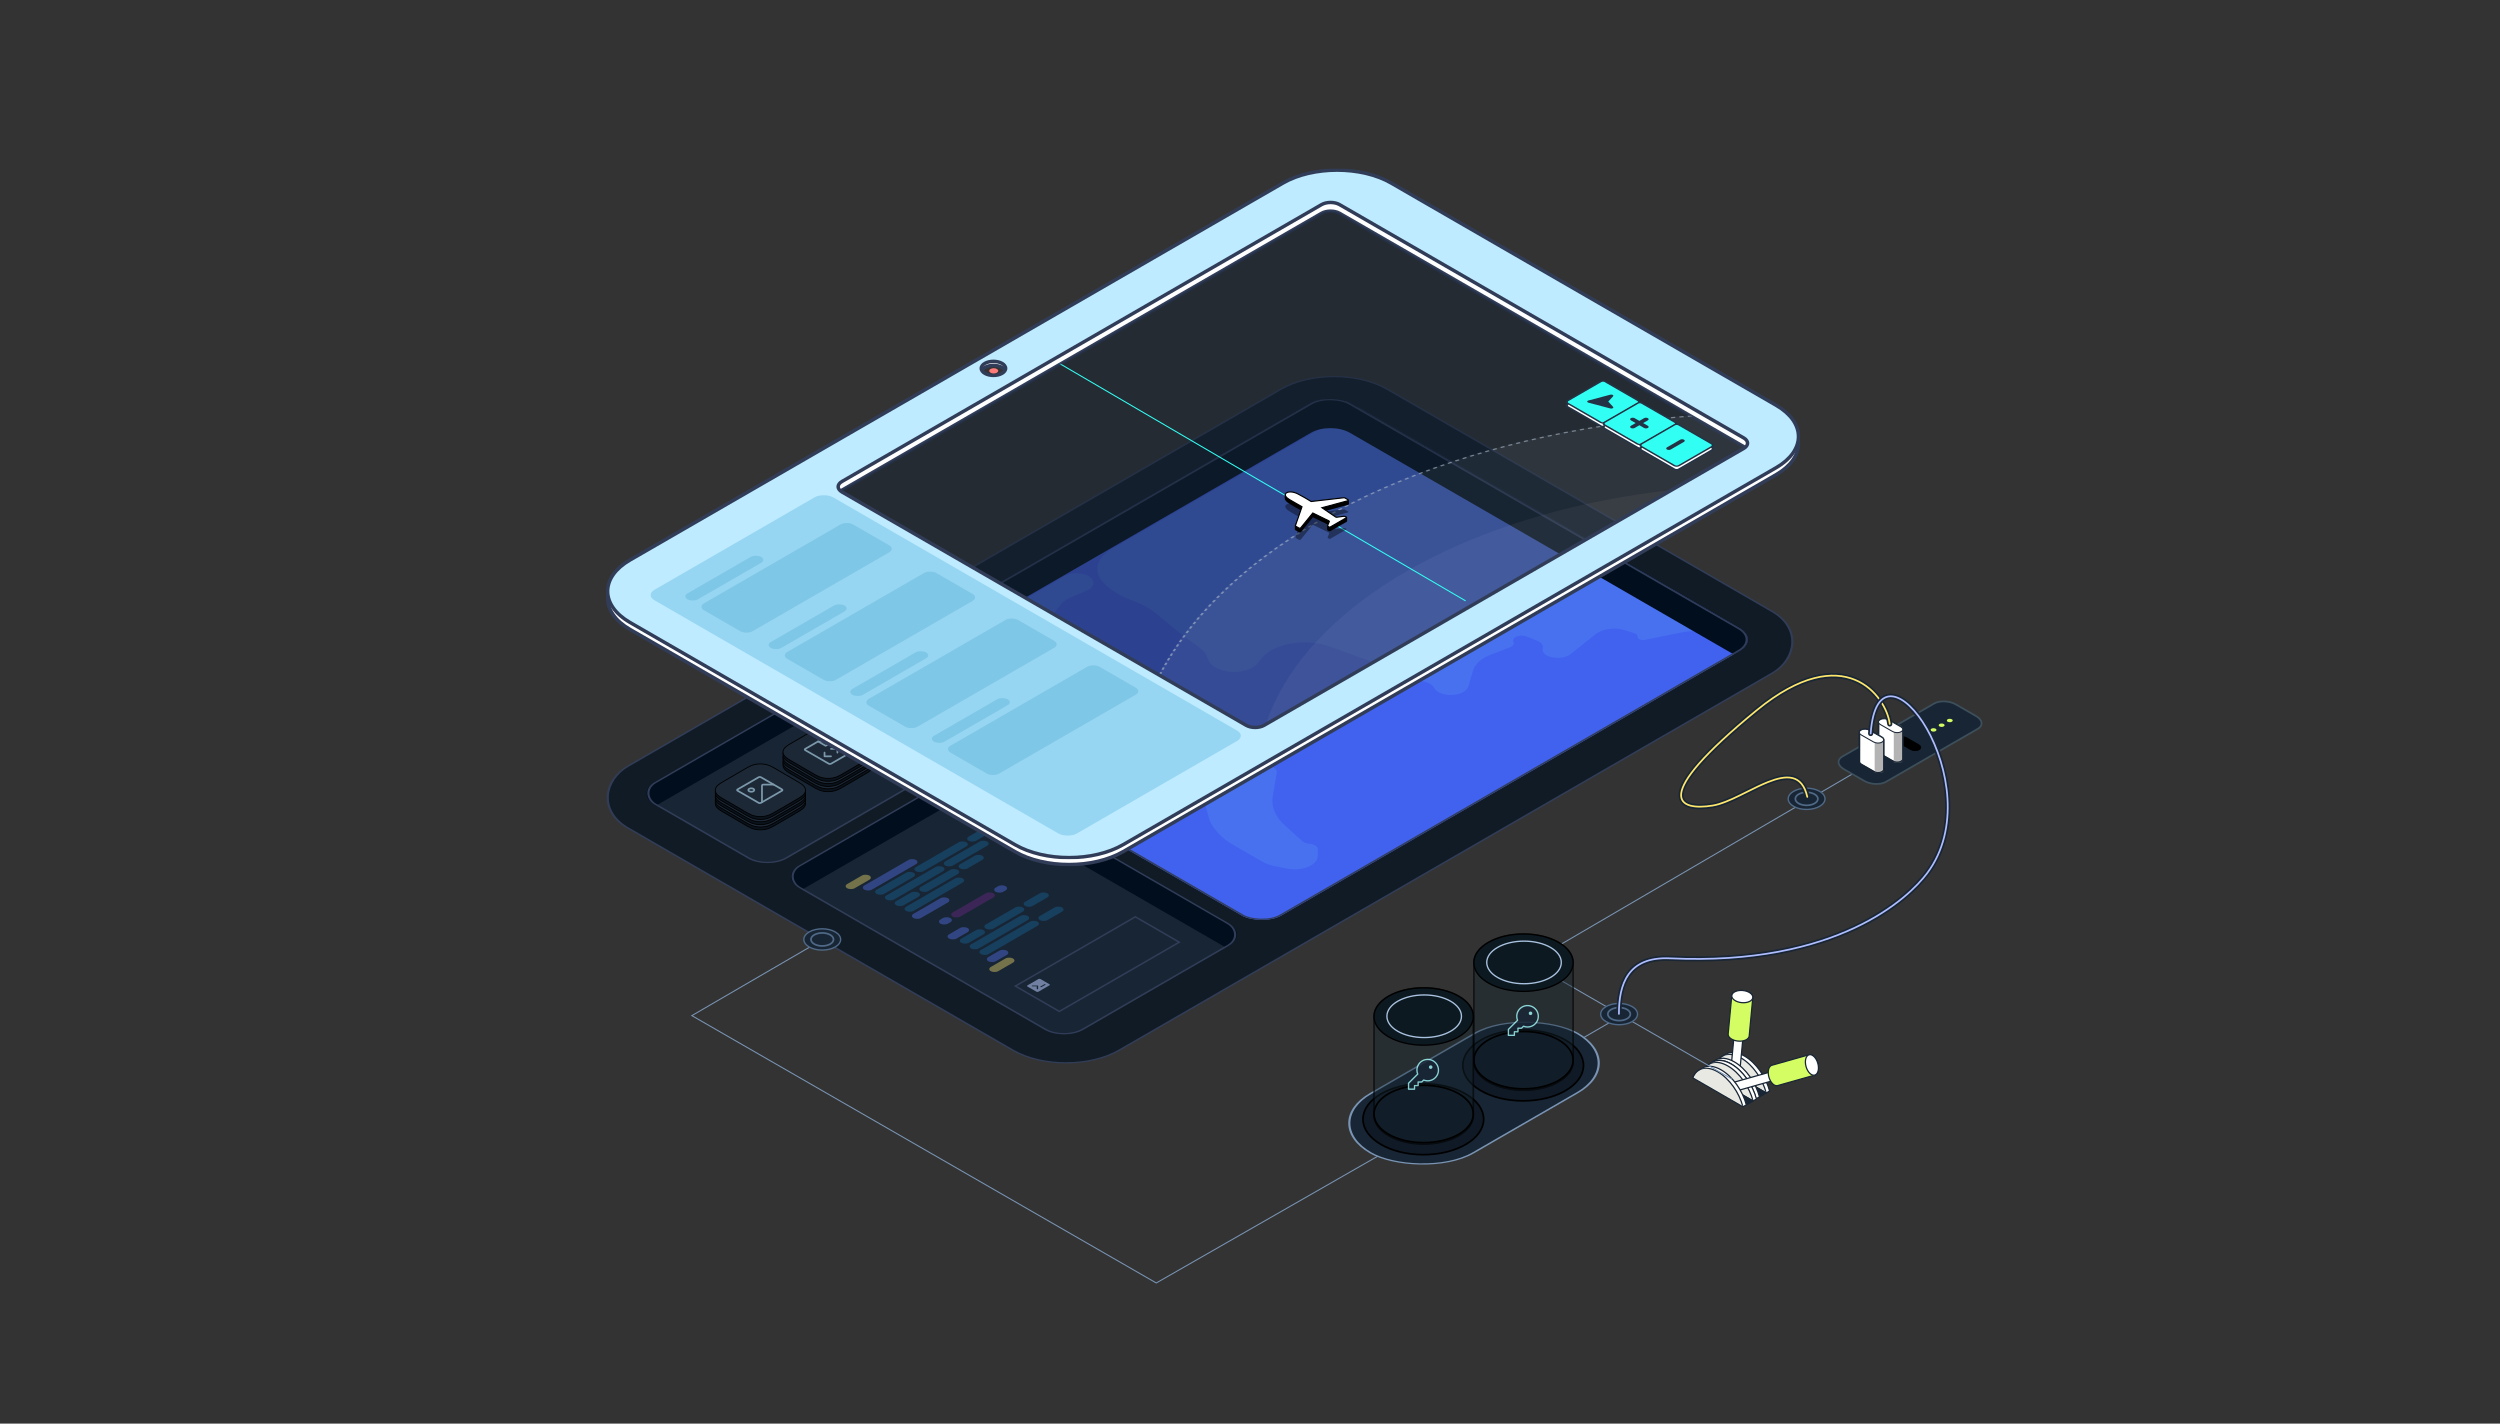 <svg width="1440" height="820" viewBox="0 0 1440 820" fill="none" xmlns="http://www.w3.org/2000/svg">
<rect x="0" y="0" width="1440" height="820" fill="#333333" stroke="none"/>
<g clip-path="url(#clip0_1671_66413)">
<path d="M475 540.5L398.5 585L666 739L797 664" stroke="#7994B4" stroke-width="0.6" stroke-linecap="round"/>
<rect y="0.5" width="326.955" height="505.231" rx="35.5" transform="matrix(0.866 0.5 -0.866 0.5 768.851 206.25)" fill="#111B26" stroke="#313D58"/>
<rect width="331.003" height="285.232" rx="13" transform="matrix(0.866 -0.5 0.866 0.5 479.633 391.29)" fill="#182534"/>
<rect width="331.003" height="285.232" rx="13" transform="matrix(0.866 -0.5 0.866 0.5 479.633 391.29)" fill="#3454E1"/>
<mask id="mask0_1671_66413" style="mask-type:alpha" maskUnits="userSpaceOnUse" x="486" y="229" width="521" height="302">
<rect width="331.003" height="285.232" rx="13" transform="matrix(0.866 -0.5 0.866 0.5 479.633 391.29)" fill="#5876FA"/>
</mask>
<g mask="url(#mask0_1671_66413)">
<rect width="331.003" height="285.232" rx="13" transform="matrix(0.866 -0.5 0.866 0.5 479.633 391.29)" fill="#4161EF"/>
<g opacity="0.3">
<path d="M568.106 369.993L563.117 375.056C560.23 377.987 553.303 378.527 549.174 376.143C545.72 374.148 545.72 370.915 549.174 368.921L613.387 331.851C617.861 329.268 625.363 329.849 628.499 333.021C630.933 335.482 629.754 338.607 625.769 340.262L617.479 343.703C614.455 344.958 612.065 346.656 610.558 348.623L602.428 359.227C599.365 363.221 592.229 365.642 584.694 365.243L583.992 365.206C577.528 364.864 571.315 366.736 568.106 369.993Z" fill="#5796F3"/>
<path d="M634.007 333.556L633.933 333.454C630.041 327.505 632.492 320.821 640.282 316.324L842.427 199.626C862.273 188.169 872.196 182.441 883.662 180.29C893.747 178.398 904.611 178.398 914.696 180.29C926.162 182.441 936.105 188.181 955.991 199.661L1117.95 293.162C1129.18 299.643 1134.79 302.884 1138.14 306.266C1146.93 315.168 1146.93 326.091 1138.14 334.993C1134.79 338.375 1129.18 341.616 1117.95 348.097L1103.48 356.454C1093.19 362.394 1077.75 364.214 1064.25 361.078C1055.88 359.135 1046.57 359.058 1038.11 360.862L1032.02 362.162C1026.37 363.779 1019.61 363.381 1014.64 361.139L1002.29 355.568C999.889 354.486 997.705 353.254 995.775 351.895L977.479 339.01C975.65 337.722 973.54 336.576 971.2 335.601L964.117 332.648C958.939 330.489 956.118 326.913 956.696 323.241L957.044 321.001L957.044 320.999C957.106 320.598 957.138 320.397 957.163 320.202C958.058 313.403 954.774 306.64 947.887 301.101C947.689 300.941 947.481 300.779 947.064 300.453L936.728 292.373C935.384 291.322 933.39 290.612 931.161 290.39C925.362 289.813 920.242 292.631 920.964 296.002L921.108 296.677C921.34 297.761 922.119 298.782 923.349 299.613L935.888 308.084C941.156 311.643 941.967 316.732 937.913 320.786L937.568 321.132C936.378 322.322 935.66 323.65 935.468 325.02C934.906 329.023 938.869 332.779 945.286 334.328L955.426 336.775C960.274 337.945 964.531 339.803 967.804 342.176L979.484 350.644C983.648 353.663 984.701 357.55 985.837 361.353C986.211 362.605 979.146 363.31 973.973 363.599C972.325 363.691 970.695 363.874 969.132 364.191L947.544 368.567C945.297 369.022 942.988 367.98 943.214 366.611C943.337 365.862 942.676 365.142 941.533 364.781L935.943 363.012C930.224 361.204 923.069 362.132 919.24 365.179L904.63 376.807C902.6 378.423 899.126 379.207 895.736 378.816L894.744 378.701C890.602 378.223 887.871 375.929 888.582 373.525L888.605 373.446C889.101 371.769 887.871 370.079 885.45 369.11L879.236 366.622C875.452 365.107 870.468 367.173 871.744 369.727C872.334 370.909 871.532 372.176 869.76 372.86L858.572 377.176C853.25 379.229 849.625 382.456 848.548 386.098L845.793 395.413C845.682 395.79 845.506 396.162 845.27 396.518C841.842 401.719 828.902 401.56 826.067 396.242C824.923 394.096 821.751 392.517 817.906 392.181L812.808 391.734C808.158 391.327 803.957 389.904 801.073 387.759L797.648 385.211C795.334 383.49 792.515 382.016 789.32 380.856L766.149 372.445C751.946 367.29 733.125 370.64 726.417 379.518L724.685 381.811C723.311 383.629 720.904 385.122 717.862 386.044C709.236 388.657 698.646 385.941 696.223 380.494L694.901 377.521C694.251 376.059 693.094 374.689 691.499 373.494L678.495 363.742L666.027 353.379C662.395 350.361 657.729 347.806 652.317 345.872C644.158 342.956 637.762 338.654 634.007 333.556Z" fill="#5796F3"/>
<path d="M693.645 461.251C694.333 463.871 695.208 467.116 696.082 470.196C696.711 472.415 697.026 473.525 698.637 476.078C699.645 477.676 702.673 481.084 704.333 482.49C706.985 484.734 708.701 485.725 712.134 487.707L727.098 496.346C729.152 497.532 731.656 498.425 734.411 498.957L741.588 500.34C750.127 501.987 758.963 498.341 759.028 493.144L759.078 489.169C759.099 487.544 757.003 486.169 754.209 485.974C752.571 485.86 751.108 485.33 750.217 484.528L740.08 475.41C734.565 470.449 732.107 464.56 733.104 458.694L735.43 445.011C735.556 444.268 735.244 443.522 734.543 442.895L728.157 437.181C726.642 435.826 722.995 436.527 723.191 438.136C723.229 438.451 723.101 438.766 722.822 439.038L718.765 443.006C717.148 444.587 713.192 444.596 711.554 443.023L709.565 441.113C707.873 439.488 703.545 440.223 703.644 442.118C703.671 442.625 703.334 443.116 702.712 443.475L698.511 445.901C695.488 447.646 693.72 449.986 693.561 452.452L693.254 457.214C693.167 458.565 693.294 459.915 693.645 461.251Z" fill="#5796F3"/>
</g>
</g>
<path fill-rule="evenodd" clip-rule="evenodd" d="M490.892 384.79C484.674 388.38 484.674 394.2 490.892 397.79L494.357 399.79L755.038 249.299C761.256 245.709 771.337 245.709 777.555 249.299L998.597 376.906L1002.06 374.906C1008.28 371.316 1008.28 365.496 1002.06 361.907L777.555 232.299C771.337 228.709 761.256 228.709 755.038 232.299L490.892 384.79Z" fill="#010E1D"/>
<rect x="0.866" width="330.003" height="284.232" rx="12.5" transform="matrix(0.866 -0.5 0.866 0.5 479.749 391.723)" stroke="#313D58"/>
<rect width="122.62" height="189.278" rx="13" transform="matrix(-0.866 0.5 0.866 0.5 555.15 443.641)" fill="#182534"/>
<path fill-rule="evenodd" clip-rule="evenodd" d="M543.893 450.14C550.111 446.551 560.192 446.551 566.41 450.14L707.816 531.774C714.034 535.364 714.034 541.184 707.816 544.773L706.082 545.774L566.408 465.14C560.19 461.551 550.109 461.551 543.891 465.14L461.948 512.446L460.216 511.446C453.998 507.857 453.998 502.037 460.216 498.447L543.893 450.14Z" fill="#010E1D"/>
<rect y="0.5" width="121.62" height="188.278" rx="12.5" transform="matrix(-0.866 0.5 0.866 0.5 554.715 443.891)" stroke="#313D58"/>
<g opacity="0.4" clip-path="url(#clip1_1671_66413)">
<rect width="14.697" height="4.899" rx="2.449" transform="matrix(0.866 -0.5 0.866 0.5 485.863 510.424)" fill="#FFE76B"/>
<rect width="14.697" height="4.899" rx="2.449" transform="matrix(0.866 -0.5 0.866 0.5 568.596 558.185)" fill="#FFE76B"/>
<rect width="34.292" height="4.899" rx="2.449" transform="matrix(0.866 -0.5 0.866 0.5 495.764 511.24)" fill="#5876FA"/>
<rect width="12.247" height="4.899" rx="2.449" transform="matrix(0.866 -0.5 0.866 0.5 544.553 539.407)" fill="#5876FA"/>
<rect width="12.247" height="4.899" rx="2.449" transform="matrix(0.866 -0.5 0.866 0.5 567.18 552.47)" fill="#5876FA"/>
<rect width="22.861" height="4.899" rx="2.449" transform="matrix(0.866 -0.5 0.866 0.5 524.047 527.569)" fill="#5876FA"/>
<rect width="6.532" height="4.899" rx="2.449" transform="matrix(0.866 -0.5 0.866 0.5 539.604 530.834)" fill="#5876FA"/>
<rect width="6.532" height="4.899" rx="2.449" transform="matrix(0.866 -0.5 0.866 0.5 571.424 512.465)" fill="#5876FA"/>
<rect width="26.944" height="4.899" rx="2.449" transform="matrix(0.866 -0.5 0.866 0.5 546.674 526.752)" fill="#73298C"/>
<rect width="14.697" height="4.899" rx="2.449" transform="matrix(0.866 -0.5 0.866 0.5 514.148 520.221)" fill="#17669E"/>
<rect width="14.697" height="4.899" rx="2.449" transform="matrix(0.866 -0.5 0.866 0.5 551.625 541.856)" fill="#17669E"/>
<rect width="24.494" height="4.899" rx="2.449" transform="matrix(0.866 -0.5 0.866 0.5 528.289 512.057)" fill="#17669E"/>
<rect width="24.494" height="4.899" rx="2.449" transform="matrix(0.866 -0.5 0.866 0.5 565.766 533.692)" fill="#17669E"/>
<rect width="24.494" height="4.899" rx="2.449" transform="matrix(0.866 -0.5 0.866 0.5 502.834 513.69)" fill="#17669E"/>
<rect width="37.558" height="4.899" rx="2.449" transform="matrix(0.866 -0.5 0.866 0.5 508.49 516.955)" fill="#17669E"/>
<rect width="37.558" height="4.899" rx="2.449" transform="matrix(0.866 -0.5 0.866 0.5 562.938 548.388)" fill="#17669E"/>
<rect width="37.558" height="4.899" rx="2.449" transform="matrix(0.866 -0.5 0.866 0.5 519.805 523.487)" fill="#17669E"/>
<rect width="37.558" height="4.899" rx="2.449" transform="matrix(0.866 -0.5 0.866 0.5 557.281 545.122)" fill="#17669E"/>
<rect width="27.76" height="4.899" rx="2.449" transform="matrix(0.866 -0.5 0.866 0.5 542.432 497.361)" fill="#17669E"/>
<rect width="14.697" height="4.899" rx="2.449" transform="matrix(0.866 -0.5 0.866 0.5 596.879 528.793)" fill="#17669E"/>
<rect width="33.476" height="4.899" rx="2.449" transform="matrix(0.866 -0.5 0.866 0.5 525.461 500.627)" fill="#17669E"/>
<rect width="12.247" height="4.899" rx="2.449" transform="matrix(0.866 -0.5 0.866 0.5 555.867 483.074)" fill="#17669E"/>
<rect width="14.697" height="4.899" rx="2.449" transform="matrix(0.866 -0.5 0.866 0.5 550.918 498.994)" fill="#17669E"/>
<rect width="14.697" height="4.899" rx="2.449" transform="matrix(0.866 -0.5 0.866 0.5 588.395 520.629)" fill="#17669E"/>
</g>
<rect x="0.866" width="79.77" height="29.21" transform="matrix(0.866 -0.5 0.866 0.5 584.116 568.416)" fill="#182534" stroke="#313D58"/>
<path d="M598.142 563.926L591.823 567.575C591.67 567.663 591.585 567.782 591.585 567.906C591.585 568.031 591.67 568.15 591.823 568.238L596.993 571.223C597.146 571.311 597.352 571.361 597.568 571.361C597.783 571.361 597.99 571.311 598.142 571.223L604.462 567.575C604.614 567.487 604.7 567.368 604.7 567.243C604.7 567.119 604.614 566.999 604.462 566.911L599.291 563.926C599.139 563.838 598.932 563.789 598.717 563.789C598.501 563.789 598.295 563.838 598.142 563.926ZM597.974 569.565C597.974 569.627 597.931 569.687 597.855 569.731C597.779 569.775 597.676 569.8 597.568 569.8C597.46 569.8 597.357 569.775 597.28 569.731C597.204 569.687 597.161 569.627 597.161 569.565L597.162 568.141L594.695 568.141C594.587 568.141 594.484 568.116 594.408 568.072C594.332 568.028 594.289 567.969 594.289 567.906C594.289 567.844 594.332 567.785 594.408 567.741C594.484 567.697 594.587 567.672 594.695 567.672H597.568C597.621 567.672 597.674 567.678 597.723 567.69C597.773 567.701 597.818 567.719 597.855 567.741C597.893 567.762 597.923 567.788 597.943 567.817C597.964 567.845 597.974 567.876 597.974 567.906V569.565ZM602.164 567.243L599.866 568.57C599.79 568.614 599.686 568.639 599.579 568.639C599.471 568.639 599.368 568.614 599.291 568.57C599.215 568.526 599.172 568.466 599.172 568.404C599.172 568.342 599.215 568.282 599.291 568.238L601.589 566.911C601.666 566.867 601.769 566.843 601.877 566.843C601.984 566.843 602.088 566.867 602.164 566.911C602.24 566.955 602.283 567.015 602.283 567.077C602.283 567.14 602.24 567.199 602.164 567.243Z" fill="#7180A2"/>
<rect width="122.62" height="87.933" rx="13" transform="matrix(-0.866 0.5 0.866 0.5 472.051 395.667)" fill="#182534"/>
<path fill-rule="evenodd" clip-rule="evenodd" d="M460.793 402.166C467.011 398.577 477.093 398.577 483.311 402.166L536.947 433.131C543.165 436.72 543.165 442.54 536.947 446.13L536.079 446.631L483.309 416.166C477.091 412.577 467.009 412.577 460.791 416.166L377.982 463.972L377.117 463.472C370.899 459.883 370.899 454.063 377.117 450.473L460.793 402.166Z" fill="#010E1D"/>
<rect y="0.5" width="121.62" height="86.933" rx="12.5" transform="matrix(-0.866 0.5 0.866 0.5 471.616 395.917)" stroke="#313D58"/>
<path d="M463.563 460.419C463.269 459.892 462.849 459.424 462.311 458.969C461.78 458.521 461.158 458.112 460.519 457.72C460.226 457.538 459.929 457.36 459.629 457.186C459.274 456.975 458.916 456.767 458.561 456.559L450.642 451.935L447.361 450.02C447.002 449.812 446.647 449.601 446.289 449.397C445.986 449.222 445.683 449.048 445.373 448.876C445.204 448.784 445.034 448.692 444.862 448.599C444.343 448.326 443.809 448.062 443.232 447.828C442.649 447.591 442.053 447.396 441.407 447.238C441.192 447.185 440.974 447.139 440.749 447.096C440.084 446.971 439.397 446.889 438.7 446.859C438.468 446.849 438.234 446.843 438.002 446.843C437.07 446.843 436.142 446.928 435.255 447.096C434.353 447.268 433.548 447.512 432.772 447.828C432.006 448.138 431.309 448.5 430.635 448.873C430.325 449.044 430.022 449.219 429.719 449.394C429.36 449.601 429.002 449.809 428.644 450.02L423.769 452.868L417.447 456.559C417.089 456.767 416.733 456.978 416.378 457.186C416.078 457.364 415.782 457.542 415.489 457.72C414.85 458.112 414.228 458.521 413.696 458.969C413.156 459.424 412.738 459.892 412.445 460.419C412.155 460.937 412.009 461.477 412.012 462.021V462.818C412.012 463.362 412.158 463.906 412.445 464.423C412.738 464.951 413.159 465.419 413.696 465.874C414.228 466.319 414.85 466.731 415.489 467.123C415.782 467.304 416.078 467.482 416.378 467.657C416.733 467.868 417.089 468.075 417.447 468.283L428.647 474.823C429.005 475.03 429.36 475.241 429.722 475.446C430.025 475.62 430.328 475.795 430.638 475.966C431.312 476.339 432.01 476.701 432.775 477.014C433.551 477.331 434.356 477.575 435.259 477.746C436.145 477.914 437.074 478 438.006 478C438.937 478 439.866 477.914 440.753 477.746C441.655 477.575 442.46 477.331 443.236 477.014C443.998 476.705 444.699 476.342 445.373 475.97C445.683 475.798 445.986 475.627 446.289 475.452C446.647 475.244 447.006 475.037 447.364 474.826L458.561 468.286C458.919 468.079 459.274 467.868 459.629 467.66C459.929 467.482 460.226 467.307 460.519 467.126C461.158 466.734 461.78 466.325 462.311 465.877C462.852 465.422 463.269 464.954 463.563 464.427C463.849 463.909 463.999 463.369 463.999 462.822V462.024C463.999 461.48 463.853 460.937 463.563 460.419Z" fill="#0A121C" stroke="black" stroke-width="0.5" stroke-linejoin="bevel"/>
<path d="M459.618 466.02C459.918 465.842 460.214 465.668 460.507 465.487C461.146 465.094 461.768 464.686 462.3 464.237C462.841 463.782 463.258 463.314 463.551 462.787C463.838 462.27 463.988 461.729 463.988 461.182C463.988 460.638 463.841 460.094 463.551 459.577C463.258 459.049 462.837 458.581 462.3 458.126C461.768 457.678 461.146 457.269 460.507 456.877C460.214 456.696 459.918 456.518 459.618 456.343C459.263 456.132 458.904 455.925 458.549 455.717L450.631 451.092L447.349 449.177C446.991 448.97 446.636 448.759 446.277 448.554C445.974 448.38 445.671 448.205 445.361 448.034C445.192 447.941 445.023 447.849 444.85 447.757C444.332 447.483 443.797 447.22 443.221 446.986C442.637 446.748 442.041 446.554 441.396 446.396C441.181 446.343 440.962 446.297 440.738 446.254C440.073 446.129 439.385 446.046 438.688 446.016C438.457 446.007 438.222 446 437.991 446C437.059 446 436.13 446.086 435.244 446.254C434.341 446.425 433.536 446.669 432.761 446.986C431.995 447.295 431.297 447.658 430.623 448.03C430.313 448.202 430.01 448.376 429.707 448.551C429.349 448.759 428.99 448.966 428.632 449.177L423.757 452.025L417.435 455.717C417.077 455.925 416.722 456.135 416.367 456.343C416.067 456.521 415.77 456.699 415.477 456.877C414.838 457.269 414.216 457.678 413.685 458.126C413.144 458.581 412.727 459.049 412.433 459.577C412.143 460.094 411.997 460.635 412 461.179C412 461.722 412.147 462.266 412.433 462.784C412.727 463.311 413.147 463.779 413.685 464.234C414.216 464.679 414.838 465.091 415.477 465.483C415.77 465.664 416.067 465.842 416.367 466.017C416.722 466.228 417.077 466.436 417.435 466.643L428.635 473.183C428.994 473.391 429.349 473.601 429.71 473.806C430.014 473.981 430.317 474.155 430.626 474.327C431.301 474.699 431.998 475.062 432.764 475.375C433.539 475.691 434.344 475.935 435.247 476.107C436.133 476.275 437.062 476.36 437.994 476.36C438.926 476.36 439.854 476.275 440.741 476.107C441.643 475.935 442.448 475.691 443.224 475.375C443.986 475.065 444.687 474.702 445.361 474.33C445.671 474.159 445.974 473.987 446.277 473.812C446.636 473.605 446.994 473.397 447.352 473.186L458.549 466.647C458.907 466.439 459.263 466.228 459.618 466.02Z" fill="#1C2836" stroke="black" stroke-width="0.5" stroke-miterlimit="10"/>
<g clip-path="url(#clip2_1671_66413)">
<path d="M437.018 453.662L424.808 460.71C424.471 460.905 424.471 461.221 424.808 461.415L437.018 468.464C437.355 468.659 437.901 468.659 438.239 468.464L450.448 461.415C450.786 461.221 450.786 460.905 450.448 460.71L438.239 453.662C437.901 453.467 437.355 453.467 437.018 453.662Z" stroke="#7C99AC" stroke-linecap="round" stroke-linejoin="round"/>
<path d="M433.964 461.768C434.638 461.378 434.638 460.747 433.964 460.358C433.289 459.969 432.196 459.969 431.522 460.358C430.847 460.747 430.847 461.378 431.522 461.768C432.196 462.157 433.289 462.157 433.964 461.768Z" stroke="#7C99AC" stroke-linecap="round" stroke-linejoin="round"/>
<path d="M438.901 468.081L438.9 458.42C438.9 458.354 438.922 458.289 438.966 458.229C439.009 458.168 439.073 458.113 439.153 458.067C439.233 458.021 439.328 457.984 439.433 457.959C439.538 457.934 439.65 457.921 439.764 457.921L445.616 457.921" stroke="#7C99AC" stroke-linecap="round" stroke-linejoin="round"/>
</g>
<path d="M463.563 457.419C463.269 456.892 462.849 456.424 462.311 455.969C461.78 455.521 461.158 455.112 460.519 454.72C460.226 454.538 459.929 454.36 459.629 454.186C459.274 453.975 458.916 453.767 458.561 453.559L450.642 448.935L447.361 447.02C447.002 446.812 446.647 446.601 446.289 446.397C445.986 446.222 445.683 446.048 445.373 445.876C445.204 445.784 445.034 445.692 444.862 445.599C444.343 445.326 443.809 445.062 443.232 444.828C442.649 444.591 442.053 444.396 441.407 444.238C441.192 444.185 440.974 444.139 440.749 444.096C440.084 443.971 439.397 443.889 438.7 443.859C438.468 443.849 438.234 443.843 438.002 443.843C437.07 443.843 436.142 443.928 435.255 444.096C434.353 444.268 433.548 444.512 432.772 444.828C432.006 445.138 431.309 445.5 430.635 445.873C430.325 446.044 430.022 446.219 429.719 446.394C429.36 446.601 429.002 446.809 428.644 447.02L423.769 449.868L417.447 453.559C417.089 453.767 416.733 453.978 416.378 454.186C416.078 454.364 415.782 454.542 415.489 454.72C414.85 455.112 414.228 455.521 413.696 455.969C413.156 456.424 412.738 456.892 412.445 457.419C412.155 457.937 412.009 458.477 412.012 459.021V459.818C412.012 460.362 412.158 460.906 412.445 461.423C412.738 461.951 413.159 462.419 413.696 462.874C414.228 463.319 414.85 463.731 415.489 464.123C415.782 464.304 416.078 464.482 416.378 464.657C416.733 464.868 417.089 465.075 417.447 465.283L428.647 471.823C429.005 472.03 429.36 472.241 429.722 472.446C430.025 472.62 430.328 472.795 430.638 472.966C431.312 473.339 432.01 473.701 432.775 474.014C433.551 474.331 434.356 474.575 435.259 474.746C436.145 474.914 437.074 475 438.006 475C438.937 475 439.866 474.914 440.753 474.746C441.655 474.575 442.46 474.331 443.236 474.014C443.998 473.705 444.699 473.342 445.373 472.97C445.683 472.798 445.986 472.627 446.289 472.452C446.647 472.244 447.006 472.037 447.364 471.826L458.561 465.286C458.919 465.079 459.274 464.868 459.629 464.66C459.929 464.482 460.226 464.307 460.519 464.126C461.158 463.734 461.78 463.325 462.311 462.877C462.852 462.422 463.269 461.954 463.563 461.427C463.849 460.909 463.999 460.369 463.999 459.822V459.024C463.999 458.48 463.853 457.937 463.563 457.419Z" fill="#0A121C" stroke="black" stroke-width="0.5" stroke-linejoin="bevel"/>
<path d="M459.618 463.02C459.918 462.842 460.214 462.668 460.507 462.487C461.146 462.094 461.768 461.686 462.3 461.237C462.841 460.782 463.258 460.314 463.551 459.787C463.838 459.27 463.988 458.729 463.988 458.182C463.988 457.638 463.841 457.094 463.551 456.577C463.258 456.049 462.837 455.581 462.3 455.126C461.768 454.678 461.146 454.269 460.507 453.877C460.214 453.696 459.918 453.518 459.618 453.343C459.263 453.132 458.904 452.925 458.549 452.717L450.631 448.092L447.349 446.177C446.991 445.97 446.636 445.759 446.277 445.554C445.974 445.38 445.671 445.205 445.361 445.034C445.192 444.941 445.023 444.849 444.85 444.757C444.332 444.483 443.797 444.22 443.221 443.986C442.637 443.748 442.041 443.554 441.396 443.396C441.181 443.343 440.962 443.297 440.738 443.254C440.073 443.129 439.385 443.046 438.688 443.016C438.457 443.007 438.222 443 437.991 443C437.059 443 436.13 443.086 435.244 443.254C434.341 443.425 433.536 443.669 432.761 443.986C431.995 444.295 431.297 444.658 430.623 445.03C430.313 445.202 430.01 445.376 429.707 445.551C429.349 445.759 428.99 445.966 428.632 446.177L423.757 449.025L417.435 452.717C417.077 452.925 416.722 453.135 416.367 453.343C416.067 453.521 415.77 453.699 415.477 453.877C414.838 454.269 414.216 454.678 413.685 455.126C413.144 455.581 412.727 456.049 412.433 456.577C412.143 457.094 411.997 457.635 412 458.179C412 458.722 412.147 459.266 412.433 459.784C412.727 460.311 413.147 460.779 413.685 461.234C414.216 461.679 414.838 462.091 415.477 462.483C415.77 462.664 416.067 462.842 416.367 463.017C416.722 463.228 417.077 463.436 417.435 463.643L428.635 470.183C428.994 470.391 429.349 470.601 429.71 470.806C430.014 470.981 430.317 471.155 430.626 471.327C431.301 471.699 431.998 472.062 432.764 472.375C433.539 472.691 434.344 472.935 435.247 473.107C436.133 473.275 437.062 473.36 437.994 473.36C438.926 473.36 439.854 473.275 440.741 473.107C441.643 472.935 442.448 472.691 443.224 472.375C443.986 472.065 444.687 471.702 445.361 471.33C445.671 471.159 445.974 470.987 446.277 470.812C446.636 470.605 446.994 470.397 447.352 470.186L458.549 463.647C458.907 463.439 459.263 463.228 459.618 463.02Z" fill="#1C2836" stroke="black" stroke-width="0.5" stroke-miterlimit="10"/>
<g clip-path="url(#clip3_1671_66413)">
<path d="M437.018 450.662L424.808 457.71C424.471 457.905 424.471 458.221 424.808 458.415L437.018 465.464C437.355 465.659 437.901 465.659 438.239 465.464L450.448 458.415C450.786 458.221 450.786 457.905 450.448 457.71L438.239 450.662C437.901 450.467 437.355 450.467 437.018 450.662Z" stroke="#7C99AC" stroke-linecap="round" stroke-linejoin="round"/>
<path d="M433.964 458.768C434.638 458.378 434.638 457.747 433.964 457.358C433.289 456.969 432.196 456.969 431.522 457.358C430.847 457.747 430.847 458.378 431.522 458.768C432.196 459.157 433.289 459.157 433.964 458.768Z" stroke="#7C99AC" stroke-linecap="round" stroke-linejoin="round"/>
<path d="M438.901 465.081L438.9 455.42C438.9 455.354 438.922 455.289 438.966 455.229C439.009 455.168 439.073 455.113 439.153 455.067C439.233 455.021 439.328 454.984 439.433 454.959C439.538 454.934 439.65 454.921 439.764 454.921L445.616 454.921" stroke="#7C99AC" stroke-linecap="round" stroke-linejoin="round"/>
</g>
<path d="M463.563 454.419C463.269 453.892 462.849 453.424 462.311 452.969C461.78 452.521 461.158 452.112 460.519 451.72C460.226 451.538 459.929 451.36 459.629 451.186C459.274 450.975 458.916 450.767 458.561 450.559L450.642 445.935L447.361 444.02C447.002 443.812 446.647 443.601 446.289 443.397C445.986 443.222 445.683 443.048 445.373 442.876C445.204 442.784 445.034 442.692 444.862 442.599C444.343 442.326 443.809 442.062 443.232 441.828C442.649 441.591 442.053 441.396 441.407 441.238C441.192 441.185 440.974 441.139 440.749 441.096C440.084 440.971 439.397 440.889 438.7 440.859C438.468 440.849 438.234 440.843 438.002 440.843C437.07 440.843 436.142 440.928 435.255 441.096C434.353 441.268 433.548 441.512 432.772 441.828C432.006 442.138 431.309 442.5 430.635 442.873C430.325 443.044 430.022 443.219 429.719 443.394C429.36 443.601 429.002 443.809 428.644 444.02L423.769 446.868L417.447 450.559C417.089 450.767 416.733 450.978 416.378 451.186C416.078 451.364 415.782 451.542 415.489 451.72C414.85 452.112 414.228 452.521 413.696 452.969C413.156 453.424 412.738 453.892 412.445 454.419C412.155 454.937 412.009 455.477 412.012 456.021V456.818C412.012 457.362 412.158 457.906 412.445 458.423C412.738 458.951 413.159 459.419 413.696 459.874C414.228 460.319 414.85 460.731 415.489 461.123C415.782 461.304 416.078 461.482 416.378 461.657C416.733 461.868 417.089 462.075 417.447 462.283L428.647 468.823C429.005 469.03 429.36 469.241 429.722 469.446C430.025 469.62 430.328 469.795 430.638 469.966C431.312 470.339 432.01 470.701 432.775 471.014C433.551 471.331 434.356 471.575 435.259 471.746C436.145 471.914 437.074 472 438.006 472C438.937 472 439.866 471.914 440.753 471.746C441.655 471.575 442.46 471.331 443.236 471.014C443.998 470.705 444.699 470.342 445.373 469.97C445.683 469.798 445.986 469.627 446.289 469.452C446.647 469.244 447.006 469.037 447.364 468.826L458.561 462.286C458.919 462.079 459.274 461.868 459.629 461.66C459.929 461.482 460.226 461.307 460.519 461.126C461.158 460.734 461.78 460.325 462.311 459.877C462.852 459.422 463.269 458.954 463.563 458.427C463.849 457.909 463.999 457.369 463.999 456.822V456.024C463.999 455.48 463.853 454.937 463.563 454.419Z" fill="#0A121C" stroke="black" stroke-width="0.5" stroke-linejoin="bevel"/>
<path d="M459.618 460.02C459.918 459.842 460.214 459.668 460.507 459.487C461.146 459.094 461.768 458.686 462.3 458.237C462.841 457.782 463.258 457.314 463.551 456.787C463.838 456.27 463.988 455.729 463.988 455.182C463.988 454.638 463.841 454.094 463.551 453.577C463.258 453.049 462.837 452.581 462.3 452.126C461.768 451.678 461.146 451.269 460.507 450.877C460.214 450.696 459.918 450.518 459.618 450.343C459.263 450.132 458.904 449.925 458.549 449.717L450.631 445.092L447.349 443.177C446.991 442.97 446.636 442.759 446.277 442.554C445.974 442.38 445.671 442.205 445.361 442.034C445.192 441.941 445.023 441.849 444.85 441.757C444.332 441.483 443.797 441.22 443.221 440.986C442.637 440.748 442.041 440.554 441.396 440.396C441.181 440.343 440.962 440.297 440.738 440.254C440.073 440.129 439.385 440.046 438.688 440.016C438.457 440.007 438.222 440 437.991 440C437.059 440 436.13 440.086 435.244 440.254C434.341 440.425 433.536 440.669 432.761 440.986C431.995 441.295 431.297 441.658 430.623 442.03C430.313 442.202 430.01 442.376 429.707 442.551C429.349 442.759 428.99 442.966 428.632 443.177L423.757 446.025L417.435 449.717C417.077 449.925 416.722 450.135 416.367 450.343C416.067 450.521 415.77 450.699 415.477 450.877C414.838 451.269 414.216 451.678 413.685 452.126C413.144 452.581 412.727 453.049 412.433 453.577C412.143 454.094 411.997 454.635 412 455.179C412 455.722 412.147 456.266 412.433 456.784C412.727 457.311 413.147 457.779 413.685 458.234C414.216 458.679 414.838 459.091 415.477 459.483C415.77 459.664 416.067 459.842 416.367 460.017C416.722 460.228 417.077 460.436 417.435 460.643L428.635 467.183C428.994 467.391 429.349 467.601 429.71 467.806C430.014 467.981 430.317 468.155 430.626 468.327C431.301 468.699 431.998 469.062 432.764 469.375C433.539 469.691 434.344 469.935 435.247 470.107C436.133 470.275 437.062 470.36 437.994 470.36C438.926 470.36 439.854 470.275 440.741 470.107C441.643 469.935 442.448 469.691 443.224 469.375C443.986 469.065 444.687 468.702 445.361 468.33C445.671 468.159 445.974 467.987 446.277 467.812C446.636 467.605 446.994 467.397 447.352 467.186L458.549 460.647C458.907 460.439 459.263 460.228 459.618 460.02Z" fill="#1C2836" stroke="black" stroke-width="0.5" stroke-miterlimit="10"/>
<g clip-path="url(#clip4_1671_66413)">
<path d="M437.018 447.662L424.808 454.71C424.471 454.905 424.471 455.221 424.808 455.415L437.018 462.464C437.355 462.659 437.901 462.659 438.239 462.464L450.448 455.415C450.786 455.221 450.786 454.905 450.448 454.71L438.239 447.662C437.901 447.467 437.355 447.467 437.018 447.662Z" stroke="#7C99AC" stroke-linecap="round" stroke-linejoin="round"/>
<path d="M433.964 455.768C434.638 455.378 434.638 454.747 433.964 454.358C433.289 453.969 432.196 453.969 431.522 454.358C430.847 454.747 430.847 455.378 431.522 455.768C432.196 456.157 433.289 456.157 433.964 455.768Z" stroke="#7C99AC" stroke-linecap="round" stroke-linejoin="round"/>
<path d="M438.901 462.081L438.9 452.42C438.9 452.354 438.922 452.289 438.966 452.229C439.009 452.168 439.073 452.113 439.153 452.067C439.233 452.021 439.328 451.984 439.433 451.959C439.538 451.934 439.65 451.921 439.764 451.921L445.616 451.921" stroke="#7C99AC" stroke-linecap="round" stroke-linejoin="round"/>
</g>
<path d="M502.563 438.419C502.269 437.892 501.849 437.424 501.311 436.969C500.78 436.521 500.158 436.112 499.519 435.72C499.226 435.538 498.929 435.36 498.629 435.186C498.274 434.975 497.916 434.767 497.561 434.559L489.642 429.935L486.361 428.02C486.002 427.812 485.647 427.601 485.289 427.397C484.986 427.222 484.683 427.048 484.373 426.876C484.204 426.784 484.034 426.692 483.862 426.599C483.343 426.326 482.809 426.062 482.232 425.828C481.649 425.591 481.053 425.396 480.407 425.238C480.192 425.185 479.974 425.139 479.749 425.096C479.084 424.971 478.397 424.889 477.7 424.859C477.468 424.849 477.234 424.843 477.002 424.843C476.07 424.843 475.142 424.928 474.255 425.096C473.353 425.268 472.548 425.512 471.772 425.828C471.006 426.138 470.309 426.5 469.635 426.873C469.325 427.044 469.022 427.219 468.719 427.394C468.36 427.601 468.002 427.809 467.644 428.02L462.769 430.868L456.447 434.559C456.089 434.767 455.733 434.978 455.378 435.186C455.078 435.364 454.782 435.542 454.489 435.72C453.85 436.112 453.228 436.521 452.696 436.969C452.156 437.424 451.738 437.892 451.445 438.419C451.155 438.937 451.009 439.477 451.012 440.021V440.818C451.012 441.362 451.158 441.906 451.445 442.423C451.738 442.951 452.159 443.419 452.696 443.874C453.228 444.319 453.85 444.731 454.489 445.123C454.782 445.304 455.078 445.482 455.378 445.657C455.733 445.868 456.089 446.075 456.447 446.283L467.647 452.823C468.005 453.03 468.36 453.241 468.722 453.446C469.025 453.62 469.328 453.795 469.638 453.966C470.312 454.339 471.01 454.701 471.775 455.014C472.551 455.331 473.356 455.575 474.259 455.746C475.145 455.914 476.074 456 477.006 456C477.937 456 478.866 455.914 479.753 455.746C480.655 455.575 481.46 455.331 482.236 455.014C482.998 454.705 483.699 454.342 484.373 453.97C484.683 453.798 484.986 453.627 485.289 453.452C485.647 453.244 486.006 453.037 486.364 452.826L497.561 446.286C497.919 446.079 498.274 445.868 498.629 445.66C498.929 445.482 499.226 445.307 499.519 445.126C500.158 444.734 500.78 444.325 501.311 443.877C501.852 443.422 502.269 442.954 502.563 442.427C502.849 441.909 502.999 441.369 502.999 440.822V440.024C502.999 439.48 502.853 438.937 502.563 438.419Z" fill="#0A121C" stroke="black" stroke-width="0.5" stroke-linejoin="bevel"/>
<path d="M498.618 444.02C498.918 443.842 499.214 443.668 499.507 443.487C500.146 443.094 500.768 442.686 501.3 442.237C501.841 441.782 502.258 441.314 502.551 440.787C502.838 440.27 502.988 439.729 502.988 439.182C502.988 438.638 502.841 438.094 502.551 437.577C502.258 437.049 501.837 436.581 501.3 436.126C500.768 435.678 500.146 435.269 499.507 434.877C499.214 434.696 498.918 434.518 498.618 434.343C498.263 434.132 497.904 433.925 497.549 433.717L489.631 429.092L486.349 427.177C485.991 426.97 485.636 426.759 485.277 426.554C484.974 426.38 484.671 426.205 484.361 426.034C484.192 425.941 484.023 425.849 483.85 425.757C483.332 425.483 482.797 425.22 482.221 424.986C481.637 424.748 481.041 424.554 480.396 424.396C480.181 424.343 479.962 424.297 479.738 424.254C479.073 424.129 478.385 424.046 477.688 424.016C477.457 424.007 477.222 424 476.991 424C476.059 424 475.13 424.086 474.244 424.254C473.341 424.425 472.536 424.669 471.761 424.986C470.995 425.295 470.297 425.658 469.623 426.03C469.313 426.202 469.01 426.376 468.707 426.551C468.349 426.759 467.99 426.966 467.632 427.177L462.757 430.025L456.435 433.717C456.077 433.925 455.722 434.135 455.367 434.343C455.067 434.521 454.77 434.699 454.477 434.877C453.838 435.269 453.216 435.678 452.685 436.126C452.144 436.581 451.727 437.049 451.433 437.577C451.143 438.094 450.997 438.635 451 439.179C451 439.722 451.147 440.266 451.433 440.784C451.727 441.311 452.147 441.779 452.685 442.234C453.216 442.679 453.838 443.091 454.477 443.483C454.77 443.664 455.067 443.842 455.367 444.017C455.722 444.228 456.077 444.436 456.435 444.643L467.635 451.183C467.994 451.391 468.349 451.601 468.71 451.806C469.014 451.981 469.317 452.155 469.626 452.327C470.301 452.699 470.998 453.062 471.764 453.375C472.539 453.691 473.344 453.935 474.247 454.107C475.133 454.275 476.062 454.36 476.994 454.36C477.926 454.36 478.854 454.275 479.741 454.107C480.643 453.935 481.448 453.691 482.224 453.375C482.986 453.065 483.687 452.702 484.361 452.33C484.671 452.159 484.974 451.987 485.277 451.812C485.636 451.605 485.994 451.397 486.352 451.186L497.549 444.647C497.907 444.439 498.263 444.228 498.618 444.02Z" fill="#1C2836" stroke="black" stroke-width="0.5" stroke-miterlimit="10"/>
<g clip-path="url(#clip5_1671_66413)">
<path d="M471.225 433.07L475.554 435.569L479.883 433.07" stroke="#7C99AC" stroke-linecap="round" stroke-linejoin="round"/>
<path d="M478.646 437.354H482.357V439.496" stroke="#7C99AC" stroke-linecap="round" stroke-linejoin="round"/>
<path d="M474.935 439.496V441.638H478.646" stroke="#7C99AC" stroke-linecap="round" stroke-linejoin="round"/>
<path d="M489.777 439.496C489.941 439.401 490.033 439.273 490.033 439.139C490.033 439.005 489.941 438.877 489.777 438.782L479.882 433.07L471.223 433.07L463.802 437.354C463.638 437.449 463.546 437.577 463.546 437.711C463.546 437.845 463.638 437.973 463.802 438.068L477.408 445.923C477.572 446.017 477.795 446.071 478.026 446.071C478.258 446.071 478.481 446.017 478.645 445.923L489.777 439.496Z" stroke="#7C99AC" stroke-linecap="round" stroke-linejoin="round"/>
</g>
<path d="M502.563 435.419C502.269 434.892 501.849 434.424 501.311 433.969C500.78 433.521 500.158 433.112 499.519 432.72C499.226 432.538 498.929 432.36 498.629 432.186C498.274 431.975 497.916 431.767 497.561 431.559L489.642 426.935L486.361 425.02C486.002 424.812 485.647 424.601 485.289 424.397C484.986 424.222 484.683 424.048 484.373 423.876C484.204 423.784 484.034 423.692 483.862 423.599C483.343 423.326 482.809 423.062 482.232 422.828C481.649 422.591 481.053 422.396 480.407 422.238C480.192 422.185 479.974 422.139 479.749 422.096C479.084 421.971 478.397 421.889 477.7 421.859C477.468 421.849 477.234 421.843 477.002 421.843C476.07 421.843 475.142 421.928 474.255 422.096C473.353 422.268 472.548 422.512 471.772 422.828C471.006 423.138 470.309 423.5 469.635 423.873C469.325 424.044 469.022 424.219 468.719 424.394C468.36 424.601 468.002 424.809 467.644 425.02L462.769 427.868L456.447 431.559C456.089 431.767 455.733 431.978 455.378 432.186C455.078 432.364 454.782 432.542 454.489 432.72C453.85 433.112 453.228 433.521 452.696 433.969C452.156 434.424 451.738 434.892 451.445 435.419C451.155 435.937 451.009 436.477 451.012 437.021V437.818C451.012 438.362 451.158 438.906 451.445 439.423C451.738 439.951 452.159 440.419 452.696 440.874C453.228 441.319 453.85 441.731 454.489 442.123C454.782 442.304 455.078 442.482 455.378 442.657C455.733 442.868 456.089 443.075 456.447 443.283L467.647 449.823C468.005 450.03 468.36 450.241 468.722 450.446C469.025 450.62 469.328 450.795 469.638 450.966C470.312 451.339 471.01 451.701 471.775 452.014C472.551 452.331 473.356 452.575 474.259 452.746C475.145 452.914 476.074 453 477.006 453C477.937 453 478.866 452.914 479.753 452.746C480.655 452.575 481.46 452.331 482.236 452.014C482.998 451.705 483.699 451.342 484.373 450.97C484.683 450.798 484.986 450.627 485.289 450.452C485.647 450.244 486.006 450.037 486.364 449.826L497.561 443.286C497.919 443.079 498.274 442.868 498.629 442.66C498.929 442.482 499.226 442.307 499.519 442.126C500.158 441.734 500.78 441.325 501.311 440.877C501.852 440.422 502.269 439.954 502.563 439.427C502.849 438.909 502.999 438.369 502.999 437.822V437.024C502.999 436.48 502.853 435.937 502.563 435.419Z" fill="#0A121C" stroke="black" stroke-width="0.5" stroke-linejoin="bevel"/>
<path d="M498.618 441.02C498.918 440.842 499.214 440.668 499.507 440.487C500.146 440.094 500.768 439.686 501.3 439.237C501.841 438.782 502.258 438.314 502.551 437.787C502.838 437.27 502.988 436.729 502.988 436.182C502.988 435.638 502.841 435.094 502.551 434.577C502.258 434.049 501.837 433.581 501.3 433.126C500.768 432.678 500.146 432.269 499.507 431.877C499.214 431.696 498.918 431.518 498.618 431.343C498.263 431.132 497.904 430.925 497.549 430.717L489.631 426.092L486.349 424.177C485.991 423.97 485.636 423.759 485.277 423.554C484.974 423.38 484.671 423.205 484.361 423.034C484.192 422.941 484.023 422.849 483.85 422.757C483.332 422.483 482.797 422.22 482.221 421.986C481.637 421.748 481.041 421.554 480.396 421.396C480.181 421.343 479.962 421.297 479.738 421.254C479.073 421.129 478.385 421.046 477.688 421.016C477.457 421.007 477.222 421 476.991 421C476.059 421 475.13 421.086 474.244 421.254C473.341 421.425 472.536 421.669 471.761 421.986C470.995 422.295 470.297 422.658 469.623 423.03C469.313 423.202 469.01 423.376 468.707 423.551C468.349 423.759 467.99 423.966 467.632 424.177L462.757 427.025L456.435 430.717C456.077 430.925 455.722 431.135 455.367 431.343C455.067 431.521 454.77 431.699 454.477 431.877C453.838 432.269 453.216 432.678 452.685 433.126C452.144 433.581 451.727 434.049 451.433 434.577C451.143 435.094 450.997 435.635 451 436.179C451 436.722 451.147 437.266 451.433 437.784C451.727 438.311 452.147 438.779 452.685 439.234C453.216 439.679 453.838 440.091 454.477 440.483C454.77 440.664 455.067 440.842 455.367 441.017C455.722 441.228 456.077 441.436 456.435 441.643L467.635 448.183C467.994 448.391 468.349 448.601 468.71 448.806C469.014 448.981 469.317 449.155 469.626 449.327C470.301 449.699 470.998 450.062 471.764 450.375C472.539 450.691 473.344 450.935 474.247 451.107C475.133 451.275 476.062 451.36 476.994 451.36C477.926 451.36 478.854 451.275 479.741 451.107C480.643 450.935 481.448 450.691 482.224 450.375C482.986 450.065 483.687 449.702 484.361 449.33C484.671 449.159 484.974 448.987 485.277 448.812C485.636 448.605 485.994 448.397 486.352 448.186L497.549 441.647C497.907 441.439 498.263 441.228 498.618 441.02Z" fill="#1C2836" stroke="black" stroke-width="0.5" stroke-miterlimit="10"/>
<g clip-path="url(#clip6_1671_66413)">
<path d="M471.225 430.07L475.554 432.569L479.883 430.07" stroke="#7C99AC" stroke-linecap="round" stroke-linejoin="round"/>
<path d="M478.646 434.354H482.357V436.496" stroke="#7C99AC" stroke-linecap="round" stroke-linejoin="round"/>
<path d="M474.935 436.496V438.638H478.646" stroke="#7C99AC" stroke-linecap="round" stroke-linejoin="round"/>
<path d="M489.777 436.496C489.941 436.401 490.033 436.273 490.033 436.139C490.033 436.005 489.941 435.877 489.777 435.782L479.882 430.07L471.223 430.07L463.802 434.354C463.638 434.449 463.546 434.577 463.546 434.711C463.546 434.845 463.638 434.973 463.802 435.068L477.408 442.923C477.572 443.017 477.795 443.071 478.026 443.071C478.258 443.071 478.481 443.017 478.645 442.923L489.777 436.496Z" stroke="#7C99AC" stroke-linecap="round" stroke-linejoin="round"/>
</g>
<path d="M502.563 432.419C502.269 431.892 501.849 431.424 501.311 430.969C500.78 430.521 500.158 430.112 499.519 429.72C499.226 429.538 498.929 429.36 498.629 429.186C498.274 428.975 497.916 428.767 497.561 428.559L489.642 423.935L486.361 422.02C486.002 421.812 485.647 421.601 485.289 421.397C484.986 421.222 484.683 421.048 484.373 420.876C484.204 420.784 484.034 420.692 483.862 420.599C483.343 420.326 482.809 420.062 482.232 419.828C481.649 419.591 481.053 419.396 480.407 419.238C480.192 419.185 479.974 419.139 479.749 419.096C479.084 418.971 478.397 418.889 477.7 418.859C477.468 418.849 477.234 418.843 477.002 418.843C476.07 418.843 475.142 418.928 474.255 419.096C473.353 419.268 472.548 419.512 471.772 419.828C471.006 420.138 470.309 420.5 469.635 420.873C469.325 421.044 469.022 421.219 468.719 421.394C468.36 421.601 468.002 421.809 467.644 422.02L462.769 424.868L456.447 428.559C456.089 428.767 455.733 428.978 455.378 429.186C455.078 429.364 454.782 429.542 454.489 429.72C453.85 430.112 453.228 430.521 452.696 430.969C452.156 431.424 451.738 431.892 451.445 432.419C451.155 432.937 451.009 433.477 451.012 434.021V434.818C451.012 435.362 451.158 435.906 451.445 436.423C451.738 436.951 452.159 437.419 452.696 437.874C453.228 438.319 453.85 438.731 454.489 439.123C454.782 439.304 455.078 439.482 455.378 439.657C455.733 439.868 456.089 440.075 456.447 440.283L467.647 446.823C468.005 447.03 468.36 447.241 468.722 447.446C469.025 447.62 469.328 447.795 469.638 447.966C470.312 448.339 471.01 448.701 471.775 449.014C472.551 449.331 473.356 449.575 474.259 449.746C475.145 449.914 476.074 450 477.006 450C477.937 450 478.866 449.914 479.753 449.746C480.655 449.575 481.46 449.331 482.236 449.014C482.998 448.705 483.699 448.342 484.373 447.97C484.683 447.798 484.986 447.627 485.289 447.452C485.647 447.244 486.006 447.037 486.364 446.826L497.561 440.286C497.919 440.079 498.274 439.868 498.629 439.66C498.929 439.482 499.226 439.307 499.519 439.126C500.158 438.734 500.78 438.325 501.311 437.877C501.852 437.422 502.269 436.954 502.563 436.427C502.849 435.909 502.999 435.369 502.999 434.822V434.024C502.999 433.48 502.853 432.937 502.563 432.419Z" fill="#0A121C" stroke="black" stroke-width="0.5" stroke-linejoin="bevel"/>
<path d="M498.618 438.02C498.918 437.842 499.214 437.668 499.507 437.487C500.146 437.094 500.768 436.686 501.3 436.237C501.841 435.782 502.258 435.314 502.551 434.787C502.838 434.27 502.988 433.729 502.988 433.182C502.988 432.638 502.841 432.094 502.551 431.577C502.258 431.049 501.837 430.581 501.3 430.126C500.768 429.678 500.146 429.269 499.507 428.877C499.214 428.696 498.918 428.518 498.618 428.343C498.263 428.132 497.904 427.925 497.549 427.717L489.631 423.092L486.349 421.177C485.991 420.97 485.636 420.759 485.277 420.554C484.974 420.38 484.671 420.205 484.361 420.034C484.192 419.941 484.023 419.849 483.85 419.757C483.332 419.483 482.797 419.22 482.221 418.986C481.637 418.748 481.041 418.554 480.396 418.396C480.181 418.343 479.962 418.297 479.738 418.254C479.073 418.129 478.385 418.046 477.688 418.016C477.457 418.007 477.222 418 476.991 418C476.059 418 475.13 418.086 474.244 418.254C473.341 418.425 472.536 418.669 471.761 418.986C470.995 419.295 470.297 419.658 469.623 420.03C469.313 420.202 469.01 420.376 468.707 420.551C468.349 420.759 467.99 420.966 467.632 421.177L462.757 424.025L456.435 427.717C456.077 427.925 455.722 428.135 455.367 428.343C455.067 428.521 454.77 428.699 454.477 428.877C453.838 429.269 453.216 429.678 452.685 430.126C452.144 430.581 451.727 431.049 451.433 431.577C451.143 432.094 450.997 432.635 451 433.179C451 433.722 451.147 434.266 451.433 434.784C451.727 435.311 452.147 435.779 452.685 436.234C453.216 436.679 453.838 437.091 454.477 437.483C454.77 437.664 455.067 437.842 455.367 438.017C455.722 438.228 456.077 438.436 456.435 438.643L467.635 445.183C467.994 445.391 468.349 445.601 468.71 445.806C469.014 445.981 469.317 446.155 469.626 446.327C470.301 446.699 470.998 447.062 471.764 447.375C472.539 447.691 473.344 447.935 474.247 448.107C475.133 448.275 476.062 448.36 476.994 448.36C477.926 448.36 478.854 448.275 479.741 448.107C480.643 447.935 481.448 447.691 482.224 447.375C482.986 447.065 483.687 446.702 484.361 446.33C484.671 446.159 484.974 445.987 485.277 445.812C485.636 445.605 485.994 445.397 486.352 445.186L497.549 438.647C497.907 438.439 498.263 438.228 498.618 438.02Z" fill="#1C2836" stroke="black" stroke-width="0.5" stroke-miterlimit="10"/>
<g clip-path="url(#clip7_1671_66413)">
<path d="M471.225 427.07L475.554 429.569L479.883 427.07" stroke="#7C99AC" stroke-linecap="round" stroke-linejoin="round"/>
<path d="M478.646 431.354H482.357V433.496" stroke="#7C99AC" stroke-linecap="round" stroke-linejoin="round"/>
<path d="M474.935 433.496V435.638H478.646" stroke="#7C99AC" stroke-linecap="round" stroke-linejoin="round"/>
<path d="M489.777 433.496C489.941 433.401 490.033 433.273 490.033 433.139C490.033 433.005 489.941 432.877 489.777 432.782L479.882 427.07L471.223 427.07L463.802 431.354C463.638 431.449 463.546 431.577 463.546 431.711C463.546 431.845 463.638 431.973 463.802 432.068L477.408 439.923C477.572 440.017 477.795 440.071 478.026 440.071C478.258 440.071 478.481 440.017 478.645 439.923L489.777 433.496Z" stroke="#7C99AC" stroke-linecap="round" stroke-linejoin="round"/>
</g>
<path d="M881 554.5L1094 430" stroke="#7994B4" stroke-width="0.6" stroke-linecap="round"/>
<path d="M1048.09 464.452C1043.95 466.842 1037.24 466.842 1033.11 464.452C1028.97 462.062 1028.97 458.183 1033.11 455.793C1037.24 453.402 1043.95 453.402 1048.09 455.793C1052.23 458.183 1052.23 462.062 1048.09 464.452Z" fill="#182534" stroke="#4F6987" stroke-width="0.8" stroke-miterlimit="10"/>
<path d="M1040.61 463.873C1044.19 463.873 1047.1 462.194 1047.1 460.123C1047.1 458.051 1044.19 456.373 1040.61 456.373C1037.02 456.373 1034.12 458.051 1034.12 460.123C1034.12 462.194 1037.02 463.873 1040.61 463.873Z" fill="#182534" stroke="#4F6987" stroke-miterlimit="10"/>
<path d="M1062.08 443.043L1073.77 449.787C1077.5 451.941 1083.13 452.172 1086.36 450.307L1139.21 419.8C1142.44 417.935 1142.03 414.678 1138.3 412.525L1126.62 405.78C1122.89 403.626 1117.25 403.395 1114.02 405.26L1061.18 435.768C1057.95 437.633 1058.36 440.889 1062.08 443.043Z" fill="#182534" stroke="#3D4F5B" stroke-miterlimit="10"/>
<path d="M1105.2 431.902L1105.53 431.713C1106.73 431.02 1106.58 429.801 1105.19 428.997L1098.3 425.016C1096.91 424.212 1094.8 424.123 1093.6 424.821L1093.27 425.01C1092.07 425.704 1092.21 426.922 1093.61 427.726L1100.5 431.708C1101.89 432.511 1104 432.601 1105.2 431.902Z" fill="black" stroke="black" stroke-width="0.525" stroke-miterlimit="10"/>
<path d="M1094.61 438.016L1094.94 437.827C1096.14 437.134 1095.99 435.915 1094.6 435.111L1087.71 431.13C1086.32 430.326 1084.21 430.237 1083.01 430.936L1082.68 431.125C1081.48 431.818 1081.62 433.037 1083.02 433.84L1089.91 437.822C1091.3 438.626 1093.41 438.715 1094.61 438.016Z" fill="black" stroke="black" stroke-width="0.525" stroke-miterlimit="10"/>
<path d="M1084.02 444.13L1084.35 443.941C1085.55 443.248 1085.4 442.029 1084.01 441.225L1077.12 437.244C1075.73 436.44 1073.62 436.351 1072.42 437.05L1072.09 437.239C1070.89 437.932 1071.03 439.151 1072.43 439.954L1079.32 443.936C1080.71 444.74 1082.82 444.829 1084.02 444.13Z" fill="black" stroke="black" stroke-width="0.525" stroke-miterlimit="10"/>
<path d="M1113.69 421.418C1114.64 421.418 1115.41 420.976 1115.41 420.43C1115.41 419.885 1114.64 419.443 1113.69 419.443C1112.75 419.443 1111.98 419.885 1111.98 420.43C1111.98 420.976 1112.75 421.418 1113.69 421.418Z" fill="#D4FC63"/>
<path d="M1118.38 418.712C1119.32 418.712 1120.09 418.27 1120.09 417.725C1120.09 417.18 1119.32 416.737 1118.38 416.737C1117.43 416.737 1116.67 417.18 1116.67 417.725C1116.67 418.27 1117.43 418.712 1118.38 418.712Z" fill="#D4FC63"/>
<path d="M1123.07 416.002C1124.02 416.002 1124.78 415.56 1124.78 415.014C1124.78 414.469 1124.02 414.027 1123.07 414.027C1122.12 414.027 1121.36 414.469 1121.36 415.014C1121.36 415.56 1122.12 416.002 1123.07 416.002Z" fill="#D4FC63"/>
<path d="M1082.03 415.603C1082.1 415.246 1082.36 414.916 1082.82 414.659L1083.15 414.47C1084.36 413.778 1086.49 413.862 1087.89 414.664L1094.84 418.639C1095.65 419.101 1096.04 419.699 1095.99 420.255V437.236C1095.97 437.651 1095.7 438.049 1095.18 438.343L1094.85 438.532C1093.64 439.224 1091.51 439.14 1090.11 438.338L1083.16 434.362C1082.36 433.906 1081.97 433.313 1082 432.763L1082.03 415.598V415.603Z" fill="white" stroke="#182534" stroke-miterlimit="10"/>
<mask id="mask1_1671_66413" style="mask-type:alpha" maskUnits="userSpaceOnUse" x="1082" y="414" width="14" height="25">
<path d="M1082.03 415.603C1082.1 415.246 1082.36 414.916 1082.82 414.659L1083.15 414.47C1084.36 413.778 1086.49 413.862 1087.89 414.664L1094.84 418.639C1095.65 419.101 1096.04 419.699 1095.99 420.255V437.236C1095.97 437.651 1095.7 438.049 1095.18 438.343L1094.85 438.532C1093.64 439.224 1091.51 439.14 1090.11 438.338L1083.16 434.362C1082.36 433.906 1081.97 433.313 1082 432.763L1082.03 415.598V415.603Z" fill="white"/>
</mask>
<g mask="url(#mask1_1671_66413)">
<rect x="1090.81" y="417.061" width="5.185" height="22.449" fill="#B3B3B3"/>
</g>
<path d="M1082.03 415.603C1082.1 415.246 1082.36 414.916 1082.82 414.659L1083.15 414.47C1084.36 413.778 1086.49 413.862 1087.89 414.664L1094.84 418.639C1095.65 419.101 1096.04 419.699 1095.99 420.255V437.236C1095.97 437.651 1095.7 438.049 1095.18 438.343L1094.85 438.532C1093.64 439.224 1091.51 439.14 1090.11 438.338L1083.16 434.362C1082.36 433.906 1081.97 433.313 1082 432.763L1082.03 415.598V415.603Z" stroke="#182534" stroke-width="0.6" stroke-miterlimit="10"/>
<path d="M1094.85 421.54L1095.18 421.351C1096.39 420.659 1096.24 419.442 1094.84 418.64L1087.89 414.664C1086.49 413.862 1084.36 413.773 1083.15 414.47L1082.82 414.659C1081.61 415.352 1081.76 416.568 1083.16 417.371L1090.11 421.346C1091.51 422.148 1093.64 422.237 1094.85 421.54Z" fill="white" stroke="#182534" stroke-width="0.6" stroke-miterlimit="10"/>
<path d="M1071.03 421.603C1071.1 421.246 1071.36 420.916 1071.82 420.659L1072.15 420.47C1073.36 419.778 1075.49 419.862 1076.89 420.664L1083.84 424.639C1084.65 425.101 1085.04 425.699 1084.99 426.255V443.236C1084.97 443.651 1084.7 444.049 1084.18 444.343L1083.85 444.532C1082.64 445.224 1080.51 445.14 1079.11 444.338L1072.16 440.362C1071.36 439.906 1070.97 439.313 1071 438.763L1071.03 421.598V421.603Z" fill="white" stroke="#182534" stroke-miterlimit="10"/>
<mask id="mask2_1671_66413" style="mask-type:alpha" maskUnits="userSpaceOnUse" x="1071" y="420" width="14" height="25">
<path d="M1071.03 421.603C1071.1 421.246 1071.36 420.916 1071.82 420.659L1072.15 420.47C1073.36 419.778 1075.49 419.862 1076.89 420.664L1083.84 424.639C1084.65 425.101 1085.04 425.699 1084.99 426.255V443.236C1084.97 443.651 1084.7 444.049 1084.18 444.343L1083.85 444.532C1082.64 445.224 1080.51 445.14 1079.11 444.338L1072.16 440.362C1071.36 439.906 1070.97 439.313 1071 438.763L1071.03 421.598V421.603Z" fill="white"/>
</mask>
<g mask="url(#mask2_1671_66413)">
<rect x="1079.81" y="423.061" width="5.185" height="22.449" fill="#B3B3B3"/>
</g>
<path d="M1071.03 421.603C1071.1 421.246 1071.36 420.916 1071.82 420.659L1072.15 420.47C1073.36 419.778 1075.49 419.862 1076.89 420.664L1083.84 424.639C1084.65 425.101 1085.04 425.699 1084.99 426.255V443.236C1084.97 443.651 1084.7 444.049 1084.18 444.343L1083.85 444.532C1082.64 445.224 1080.51 445.14 1079.11 444.338L1072.16 440.362C1071.36 439.906 1070.97 439.313 1071 438.763L1071.03 421.598V421.603Z" stroke="#182534" stroke-width="0.6" stroke-miterlimit="10"/>
<path d="M1083.85 427.54L1084.18 427.351C1085.39 426.659 1085.24 425.442 1083.84 424.64L1076.89 420.664C1075.49 419.862 1073.36 419.773 1072.15 420.47L1071.82 420.659C1070.61 421.352 1070.76 422.568 1072.16 423.371L1079.11 427.346C1080.51 428.148 1082.64 428.237 1083.85 427.54Z" fill="white" stroke="#182534" stroke-width="0.6" stroke-miterlimit="10"/>
<path d="M481.095 545.452C476.955 547.842 470.245 547.842 466.105 545.452C461.965 543.062 461.965 539.183 466.105 536.793C470.245 534.402 476.955 534.402 481.095 536.793C485.235 539.183 485.235 543.062 481.095 545.452Z" fill="#182534" stroke="#4F6987" stroke-width="0.8" stroke-miterlimit="10"/>
<path d="M473.605 544.873C477.19 544.873 480.095 543.194 480.095 541.123C480.095 539.051 477.19 537.373 473.605 537.373C470.021 537.373 467.115 539.051 467.115 541.123C467.115 543.194 470.021 544.873 473.605 544.873Z" fill="#182534" stroke="#4F6987" stroke-miterlimit="10"/>
<path d="M992.032 608.335L993.99 607.206C996.763 605.605 1000.6 605.838 1004.84 608.284C1011.51 612.135 1017.19 620.338 1019.3 628.426L1017.34 629.554L988.414 612.848C989.186 610.781 990.438 609.259 992.032 608.335Z" fill="white"/>
<mask id="mask3_1671_66413" style="mask-type:luminance" maskUnits="userSpaceOnUse" x="988" y="606" width="32" height="24">
<path d="M992.032 608.335L993.99 607.206C996.763 605.605 1000.6 605.838 1004.84 608.284C1011.51 612.135 1017.19 620.338 1019.3 628.426L1017.34 629.554L988.414 612.848C989.186 610.781 990.438 609.259 992.032 608.335Z" fill="white"/>
</mask>
<g mask="url(#mask3_1671_66413)">
<path d="M988.414 612.848C990.525 607.199 996.203 605.554 1002.88 609.405C1009.55 613.256 1015.23 621.459 1017.34 629.547" fill="#E9E9E4"/>
<path d="M988.414 612.848C990.525 607.199 996.203 605.554 1002.88 609.405C1009.55 613.256 1015.23 621.459 1017.34 629.547" stroke="#182534" stroke-width="0.728" stroke-linejoin="round"/>
</g>
<path d="M992.032 608.335L993.99 607.206C996.763 605.605 1000.6 605.838 1004.84 608.284C1011.51 612.135 1017.19 620.338 1019.3 628.426L1017.34 629.554L988.414 612.848C989.186 610.781 990.438 609.259 992.032 608.335Z" stroke="#182534" stroke-width="0.728" stroke-miterlimit="10"/>
<path d="M998.784 596.915C998.817 596.532 999.106 596.173 999.639 595.928C1000.71 595.439 1002.35 595.592 1003.31 596.274C1003.79 596.615 1004 597.02 1003.97 597.404L1001.81 620.409C1001.77 620.793 1001.49 621.151 1000.95 621.396C999.886 621.885 998.242 621.733 997.284 621.051C996.805 620.71 996.59 620.304 996.624 619.921L998.784 596.915Z" fill="white" stroke="#182534" stroke-width="0.728" stroke-miterlimit="10"/>
<path d="M1003.98 597.409C1004.05 596.58 1002.96 595.8 1001.52 595.665C1000.09 595.53 998.865 596.093 998.788 596.921C998.71 597.75 999.808 598.531 1001.24 598.665C1002.67 598.8 1003.9 598.238 1003.98 597.409Z" fill="white" stroke="#182534" stroke-width="0.728" stroke-miterlimit="10"/>
<path d="M997.496 573.452C997.579 572.559 998.257 571.716 999.501 571.145C1002 570 1005.83 570.36 1008.08 571.953C1009.19 572.749 1009.7 573.699 1009.62 574.592L1007.54 596.741C1007.46 597.634 1006.78 598.477 1005.53 599.048C1003.03 600.193 999.2 599.833 996.957 598.24C995.839 597.444 995.33 596.494 995.413 595.601L997.496 573.452Z" fill="#D4FC63" stroke="#182534" stroke-width="0.728" stroke-miterlimit="10"/>
<path d="M1009.62 574.595C1009.8 572.662 1007.24 570.84 1003.89 570.525C1000.54 570.211 997.683 571.523 997.501 573.456C997.319 575.389 999.884 577.212 1003.23 577.526C1006.58 577.841 1009.44 576.529 1009.62 574.595Z" fill="white" stroke="#182534" stroke-width="0.728" stroke-miterlimit="10"/>
<path d="M1017.34 629.554L988.415 612.848L984.535 615.09L1013.47 631.796L1017.34 629.554Z" fill="#182534" stroke="#182534" stroke-width="0.728" stroke-miterlimit="10"/>
<path d="M986.202 611.705L988.16 610.577C990.933 608.975 994.77 609.208 999.006 611.654C1005.68 615.505 1011.36 623.709 1013.47 631.796L1011.51 632.924L982.584 616.218C983.356 614.151 984.608 612.63 986.202 611.705Z" fill="white"/>
<mask id="mask4_1671_66413" style="mask-type:luminance" maskUnits="userSpaceOnUse" x="982" y="609" width="32" height="24">
<path d="M986.2 611.705L988.158 610.577C990.931 608.976 994.768 609.209 999.004 611.654C1005.68 615.505 1011.36 623.709 1013.47 631.796L1011.51 632.925L982.582 616.218C983.354 614.151 984.606 612.63 986.2 611.705Z" fill="white"/>
</mask>
<g mask="url(#mask4_1671_66413)">
<path d="M982.582 616.219C984.693 610.57 990.371 608.925 997.046 612.775C1003.72 616.626 1009.4 624.83 1011.51 632.917" fill="#E9E9E4"/>
<path d="M982.582 616.219C984.693 610.57 990.371 608.925 997.046 612.775C1003.72 616.626 1009.4 624.83 1011.51 632.917" stroke="#182534" stroke-width="0.728" stroke-linejoin="round"/>
</g>
<path d="M986.202 611.705L988.16 610.577C990.933 608.975 994.77 609.208 999.006 611.654C1005.68 615.505 1011.36 623.709 1013.47 631.796L1011.51 632.924L982.584 616.218C983.356 614.151 984.608 612.63 986.202 611.705Z" stroke="#182534" stroke-width="0.728" stroke-miterlimit="10"/>
<path d="M984.456 612.948L986.414 611.82C989.187 610.218 993.023 610.451 997.26 612.897C1003.94 616.748 1009.61 624.951 1011.72 633.039L1009.77 634.167L980.838 617.461C981.609 615.394 982.862 613.872 984.456 612.948Z" fill="white"/>
<mask id="mask5_1671_66413" style="mask-type:luminance" maskUnits="userSpaceOnUse" x="980" y="610" width="32" height="25">
<path d="M984.456 612.948L986.414 611.82C989.187 610.218 993.023 610.451 997.26 612.897C1003.94 616.748 1009.61 624.952 1011.72 633.039L1009.77 634.167L980.838 617.461C981.609 615.394 982.862 613.872 984.456 612.948Z" fill="white"/>
</mask>
<g mask="url(#mask5_1671_66413)">
<path d="M980.838 617.461C982.949 611.812 988.627 610.167 995.302 614.018C1001.98 617.869 1007.65 626.072 1009.77 634.16" fill="#E9E9E4"/>
<path d="M980.838 617.461C982.949 611.812 988.627 610.167 995.302 614.018C1001.98 617.869 1007.65 626.072 1009.77 634.16" stroke="#182534" stroke-width="0.728" stroke-linejoin="round"/>
</g>
<path d="M984.456 612.948L986.414 611.82C989.187 610.218 993.023 610.451 997.26 612.897C1003.94 616.748 1009.61 624.951 1011.72 633.039L1009.77 634.167L980.838 617.461C981.609 615.394 982.862 613.872 984.456 612.948Z" stroke="#182534" stroke-width="0.728" stroke-miterlimit="10"/>
<path d="M1020.59 617.205C1020.96 617.1 1021.4 617.24 1021.82 617.651C1022.67 618.472 1023.12 620.062 1022.83 621.203C1022.68 621.773 1022.38 622.123 1022.01 622.227L999.775 628.505C999.404 628.61 998.964 628.469 998.545 628.058C997.701 627.238 997.252 625.647 997.542 624.506C997.684 623.937 997.986 623.587 998.357 623.482L1020.59 617.205Z" fill="white" stroke="#182534" stroke-width="0.728" stroke-miterlimit="10"/>
<path d="M1019.85 620.13C1020.24 621.515 1021.21 622.454 1022.01 622.228C1022.81 622.002 1023.14 620.696 1022.75 619.311C1022.36 617.926 1021.4 616.986 1020.59 617.212C1019.79 617.438 1019.46 618.744 1019.85 620.13Z" fill="white" stroke="#182534" stroke-width="0.728" stroke-miterlimit="10"/>
<path d="M1042.02 607.542C1042.88 607.297 1043.91 607.628 1044.9 608.582C1046.87 610.499 1047.91 614.205 1047.24 616.869C1046.9 618.197 1046.19 619.017 1045.33 619.26L1023.92 625.304C1023.05 625.549 1022.03 625.218 1021.05 624.262C1019.08 622.345 1018.03 618.639 1018.71 615.975C1019.05 614.647 1019.75 613.827 1020.62 613.582L1042.03 607.538L1042.02 607.542Z" fill="#D4FC63" stroke="#182534" stroke-width="0.728" stroke-miterlimit="10"/>
<path d="M1040.29 614.361C1041.2 617.596 1043.45 619.79 1045.32 619.263C1047.19 618.735 1047.97 615.685 1047.05 612.451C1046.14 609.216 1043.89 607.022 1042.02 607.549C1040.15 608.077 1039.37 611.127 1040.29 614.361Z" fill="white" stroke="#182534" stroke-width="0.728" stroke-miterlimit="10"/>
<path d="M1009.76 634.167L980.837 617.461L976.957 619.703L1005.89 636.409L1009.76 634.167Z" fill="#182534" stroke="#182534" stroke-width="0.728" stroke-miterlimit="10"/>
<path d="M978.618 616.318L980.576 615.19C983.349 613.588 987.186 613.821 991.422 616.267C998.097 620.118 1003.78 628.322 1005.89 636.409L1003.93 637.537L975 620.831C975.772 618.764 977.024 617.243 978.618 616.318Z" fill="white"/>
<mask id="mask6_1671_66413" style="mask-type:luminance" maskUnits="userSpaceOnUse" x="975" y="614" width="31" height="24">
<path d="M978.618 616.318L980.576 615.19C983.349 613.588 987.186 613.821 991.422 616.267C998.097 620.118 1003.78 628.322 1005.89 636.409L1003.93 637.537L975 620.831C975.772 618.764 977.024 617.243 978.618 616.318Z" fill="white"/>
</mask>
<g mask="url(#mask6_1671_66413)">
<path d="M975 620.831C977.111 615.183 982.789 613.538 989.464 617.388C996.139 621.239 1001.82 629.443 1003.93 637.53" fill="#E9E9E4"/>
<path d="M975 620.831C977.111 615.183 982.789 613.538 989.464 617.388C996.139 621.239 1001.82 629.443 1003.93 637.53" stroke="#182534" stroke-width="0.728" stroke-linejoin="round"/>
</g>
<path d="M978.618 616.318L980.576 615.19C983.349 613.588 987.186 613.821 991.422 616.267C998.097 620.118 1003.78 628.322 1005.89 636.409L1003.93 637.537L975 620.831C975.772 618.764 977.024 617.243 978.618 616.318Z" stroke="#182534" stroke-width="0.728" stroke-miterlimit="10"/>
<path d="M909 599.5L934 585" stroke="#7994B4" stroke-width="0.6" stroke-linecap="round"/>
<mask id="path-128-outside-1_1671_66413" maskUnits="userSpaceOnUse" x="349" y="101" width="688" height="398" fill="black">
<rect fill="white" x="349" y="101" width="688" height="398"/>
<path fill-rule="evenodd" clip-rule="evenodd" d="M738.977 109.455C756.196 99.515 784.114 99.515 801.332 109.455L1023 237.425C1040.22 247.365 1040.22 263.482 1023 273.422L646.938 490.523C629.719 500.464 601.801 500.464 584.583 490.523L362.914 362.554C345.695 352.614 345.695 336.497 362.914 326.557L738.977 109.455ZM577.183 217.389C574.443 218.971 570 218.971 567.259 217.389C564.519 215.807 564.519 213.242 567.259 211.66C570 210.078 574.443 210.078 577.183 211.66C579.924 213.242 579.924 215.807 577.183 217.389ZM484.935 282.351C482.065 284.008 482.065 286.694 484.935 288.351L717.765 422.764C720.635 424.42 725.288 424.42 728.158 422.764L1004.43 263.273C1007.3 261.616 1007.3 258.93 1004.43 257.273L771.598 122.86C768.728 121.203 764.075 121.203 761.206 122.86L484.935 282.351Z"/>
</mask>
<path fill-rule="evenodd" clip-rule="evenodd" d="M738.977 109.455C756.196 99.515 784.114 99.515 801.332 109.455L1023 237.425C1040.22 247.365 1040.22 263.482 1023 273.422L646.938 490.523C629.719 500.464 601.801 500.464 584.583 490.523L362.914 362.554C345.695 352.614 345.695 336.497 362.914 326.557L738.977 109.455ZM577.183 217.389C574.443 218.971 570 218.971 567.259 217.389C564.519 215.807 564.519 213.242 567.259 211.66C570 210.078 574.443 210.078 577.183 211.66C579.924 213.242 579.924 215.807 577.183 217.389ZM484.935 282.351C482.065 284.008 482.065 286.694 484.935 288.351L717.765 422.764C720.635 424.42 725.288 424.42 728.158 422.764L1004.43 263.273C1007.3 261.616 1007.3 258.93 1004.43 257.273L771.598 122.86C768.728 121.203 764.075 121.203 761.206 122.86L484.935 282.351Z" fill="white"/>
<path d="M801.332 109.455L800.832 110.321L800.832 110.321L801.332 109.455ZM738.977 109.455L738.477 108.589L738.477 108.589L738.977 109.455ZM1023 237.425L1022.5 238.291L1022.5 238.291L1023 237.425ZM1023 273.422L1022.5 272.556L1022.5 272.556L1023 273.422ZM646.938 490.523L647.438 491.389L647.438 491.389L646.938 490.523ZM584.583 490.523L584.083 491.389L584.083 491.389L584.583 490.523ZM362.914 362.554L363.414 361.688L363.414 361.688L362.914 362.554ZM362.914 326.557L363.414 327.423L363.414 327.423L362.914 326.557ZM484.935 288.351L485.435 287.485L485.435 287.485L484.935 288.351ZM484.935 282.351L485.435 283.217L485.435 283.217L484.935 282.351ZM717.765 422.764L717.265 423.63L717.265 423.63L717.765 422.764ZM728.158 422.764L728.658 423.63L728.658 423.63L728.158 422.764ZM1004.43 263.273L1003.93 262.406L1003.93 262.406L1004.43 263.273ZM1004.43 257.273L1004.93 256.407L1004.93 256.407L1004.43 257.273ZM771.598 122.86L771.098 123.726L771.098 123.726L771.598 122.86ZM761.206 122.86L761.706 123.726L761.706 123.726L761.206 122.86ZM801.832 108.589C793.035 103.511 781.568 101 770.155 101C758.742 101 747.275 103.511 738.477 108.589L739.477 110.321C747.899 105.46 759 103 770.155 103C781.31 103 792.411 105.46 800.832 110.321L801.832 108.589ZM1023.5 236.558L801.832 108.589L800.832 110.321L1022.5 238.291L1023.5 236.558ZM1023.5 274.288C1032.29 269.213 1036.91 262.421 1036.91 255.423C1036.91 248.426 1032.29 241.634 1023.5 236.558L1022.5 238.291C1030.93 243.156 1034.91 249.392 1034.91 255.423C1034.91 261.454 1030.93 267.691 1022.5 272.556L1023.5 274.288ZM647.438 491.389L1023.5 274.288L1022.5 272.556L646.438 489.657L647.438 491.389ZM584.083 491.389C592.88 496.468 604.347 498.979 615.76 498.979C627.173 498.979 638.64 496.468 647.438 491.389L646.438 489.657C638.016 494.519 626.915 496.979 615.76 496.979C604.605 496.979 593.504 494.519 585.083 489.657L584.083 491.389ZM362.414 363.42L584.083 491.389L585.083 489.657L363.414 361.688L362.414 363.42ZM362.414 325.69C353.623 330.766 349 337.558 349 344.555C349 351.553 353.623 358.345 362.414 363.42L363.414 361.688C354.987 356.823 351 350.586 351 344.555C351 338.524 354.987 332.288 363.414 327.423L362.414 325.69ZM738.477 108.589L362.414 325.69L363.414 327.423L739.477 110.321L738.477 108.589ZM566.759 218.255C568.317 219.155 570.296 219.576 572.221 219.576C574.146 219.576 576.125 219.155 577.683 218.255L576.683 216.523C575.501 217.206 573.888 217.576 572.221 217.576C570.554 217.576 568.942 217.206 567.759 216.523L566.759 218.255ZM566.759 210.794C565.207 211.69 564.204 213.005 564.204 214.525C564.204 216.045 565.207 217.359 566.759 218.255L567.759 216.523C566.571 215.837 566.204 215.078 566.204 214.525C566.204 213.971 566.571 213.212 567.759 212.526L566.759 210.794ZM577.683 210.794C576.125 209.895 574.146 209.474 572.221 209.474C570.296 209.474 568.317 209.895 566.759 210.794L567.759 212.526C568.942 211.844 570.554 211.474 572.221 211.474C573.888 211.474 575.501 211.844 576.683 212.526L577.683 210.794ZM577.683 218.255C579.235 217.359 580.238 216.045 580.238 214.525C580.238 213.005 579.235 211.69 577.683 210.794L576.683 212.526C577.871 213.212 578.238 213.971 578.238 214.525C578.238 215.078 577.871 215.837 576.683 216.523L577.683 218.255ZM485.435 287.485C484.182 286.761 483.783 285.953 483.783 285.351C483.783 284.748 484.182 283.94 485.435 283.217L484.435 281.485C482.818 282.419 481.783 283.782 481.783 285.351C481.783 286.92 482.818 288.283 484.435 289.217L485.435 287.485ZM718.265 421.898L485.435 287.485L484.435 289.217L717.265 423.63L718.265 421.898ZM727.658 421.898C726.411 422.617 724.713 423.006 722.962 423.006C721.21 423.006 719.512 422.617 718.265 421.898L717.265 423.63C718.888 424.566 720.952 425.006 722.962 425.006C724.971 425.006 727.035 424.566 728.658 423.63L727.658 421.898ZM1003.93 262.406L727.658 421.898L728.658 423.63L1004.93 264.139L1003.93 262.406ZM1003.93 258.139C1005.18 258.862 1005.58 259.67 1005.58 260.273C1005.58 260.875 1005.18 261.683 1003.93 262.406L1004.93 264.139C1006.55 263.205 1007.58 261.842 1007.58 260.273C1007.58 258.704 1006.55 257.34 1004.93 256.407L1003.93 258.139ZM771.098 123.726L1003.93 258.139L1004.93 256.407L772.098 121.994L771.098 123.726ZM761.706 123.726C762.953 123.006 764.65 122.617 766.402 122.617C768.154 122.617 769.851 123.006 771.098 123.726L772.098 121.994C770.475 121.057 768.412 120.617 766.402 120.617C764.392 120.617 762.328 121.057 760.706 121.994L761.706 123.726ZM485.435 283.217L761.706 123.726L760.706 121.994L484.435 281.485L485.435 283.217Z" fill="#313D58" mask="url(#path-128-outside-1_1671_66413)"/>
<rect opacity="0.5" width="331.003" height="280.843" rx="6" transform="matrix(0.866 -0.5 0.866 0.5 479.738 285.351)" fill="#182534"/>
<mask id="mask7_1671_66413" style="mask-type:alpha" maskUnits="userSpaceOnUse" x="482" y="121" width="525" height="304">
<rect width="331.003" height="280.843" rx="6" transform="matrix(0.866 -0.5 0.866 0.5 479.738 285.351)" fill="#233345"/>
</mask>
<g mask="url(#mask7_1671_66413)">
<circle cx="299.498" cy="299.498" r="299.498" transform="matrix(0.866 0.5 -0.866 0.5 1018.76 150)" fill="white" fill-opacity="0.05"/>
<circle cx="299.498" cy="299.498" r="298.998" transform="matrix(0.866 0.5 -0.866 0.5 1018.76 150)" stroke="#A7B7CA" stroke-opacity="0.61" stroke-dasharray="2 2"/>
<circle cx="240.86" cy="240.86" r="240.86" transform="matrix(0.866 0.5 -0.866 0.5 1018.76 208.635)" fill="white" fill-opacity="0.05"/>
<path d="M844 346L604.5 206" stroke="#32FFF3" stroke-width="0.6" stroke-linecap="round"/>
</g>
<mask id="path-136-outside-2_1671_66413" maskUnits="userSpaceOnUse" x="349" y="97" width="688" height="398" fill="black">
<rect fill="white" x="349" y="97" width="688" height="398"/>
<path fill-rule="evenodd" clip-rule="evenodd" d="M738.977 105.455C756.196 95.515 784.114 95.515 801.332 105.455L1023 233.425C1040.22 243.365 1040.22 259.482 1023 269.422L646.938 486.523C629.719 496.464 601.801 496.464 584.583 486.523L362.914 358.554C345.695 348.614 345.695 332.497 362.914 322.557L738.977 105.455ZM577.183 215.05C574.443 216.632 570 216.632 567.259 215.05C564.519 213.468 564.519 210.903 567.259 209.321C570 207.739 574.443 207.739 577.183 209.321C579.924 210.903 579.924 213.468 577.183 215.05ZM484.935 277.351C482.065 279.008 482.065 281.694 484.935 283.351L717.765 417.764C720.635 419.42 725.288 419.42 728.158 417.764L1004.43 258.273C1007.3 256.616 1007.3 253.93 1004.43 252.273L771.598 117.86C768.728 116.203 764.075 116.203 761.206 117.86L484.935 277.351Z"/>
</mask>
<path fill-rule="evenodd" clip-rule="evenodd" d="M738.977 105.455C756.196 95.515 784.114 95.515 801.332 105.455L1023 233.425C1040.22 243.365 1040.22 259.482 1023 269.422L646.938 486.523C629.719 496.464 601.801 496.464 584.583 486.523L362.914 358.554C345.695 348.614 345.695 332.497 362.914 322.557L738.977 105.455ZM577.183 215.05C574.443 216.632 570 216.632 567.259 215.05C564.519 213.468 564.519 210.903 567.259 209.321C570 207.739 574.443 207.739 577.183 209.321C579.924 210.903 579.924 213.468 577.183 215.05ZM484.935 277.351C482.065 279.008 482.065 281.694 484.935 283.351L717.765 417.764C720.635 419.42 725.288 419.42 728.158 417.764L1004.43 258.273C1007.3 256.616 1007.3 253.93 1004.43 252.273L771.598 117.86C768.728 116.203 764.075 116.203 761.206 117.86L484.935 277.351Z" fill="#BEEBFF"/>
<path d="M801.332 105.455L800.832 106.321L800.832 106.321L801.332 105.455ZM738.977 105.455L738.477 104.589L738.477 104.589L738.977 105.455ZM1023 233.425L1022.5 234.291L1022.5 234.291L1023 233.425ZM1023 269.422L1022.5 268.556L1022.5 268.556L1023 269.422ZM646.938 486.523L647.438 487.389L647.438 487.389L646.938 486.523ZM584.583 486.523L584.083 487.389L584.083 487.389L584.583 486.523ZM362.914 358.554L363.414 357.688L363.414 357.688L362.914 358.554ZM362.914 322.557L363.414 323.423L363.414 323.423L362.914 322.557ZM484.935 283.351L485.435 282.485L485.435 282.485L484.935 283.351ZM484.935 277.351L485.435 278.217L485.435 278.217L484.935 277.351ZM717.765 417.764L717.265 418.63L717.265 418.63L717.765 417.764ZM728.158 417.764L728.658 418.63L728.658 418.63L728.158 417.764ZM1004.43 258.273L1003.93 257.406L1003.93 257.406L1004.43 258.273ZM1004.43 252.273L1004.93 251.407L1004.93 251.407L1004.43 252.273ZM771.598 117.86L771.098 118.726L771.098 118.726L771.598 117.86ZM761.206 117.86L761.706 118.726L761.706 118.726L761.206 117.86ZM801.832 104.589C793.035 99.511 781.568 97 770.155 97C758.742 97 747.275 99.511 738.477 104.589L739.477 106.321C747.899 101.46 759 99 770.155 99C781.31 99 792.411 101.46 800.832 106.321L801.832 104.589ZM1023.5 232.558L801.832 104.589L800.832 106.321L1022.5 234.291L1023.5 232.558ZM1023.5 270.288C1032.29 265.213 1036.91 258.421 1036.91 251.423C1036.91 244.426 1032.29 237.634 1023.5 232.558L1022.5 234.291C1030.93 239.156 1034.91 245.392 1034.91 251.423C1034.91 257.454 1030.93 263.691 1022.5 268.556L1023.5 270.288ZM647.438 487.389L1023.5 270.288L1022.5 268.556L646.438 485.657L647.438 487.389ZM584.083 487.389C592.88 492.468 604.347 494.979 615.76 494.979C627.173 494.979 638.64 492.468 647.438 487.389L646.438 485.657C638.016 490.519 626.915 492.979 615.76 492.979C604.605 492.979 593.504 490.519 585.083 485.657L584.083 487.389ZM362.414 359.42L584.083 487.389L585.083 485.657L363.414 357.688L362.414 359.42ZM362.414 321.69C353.623 326.766 349 333.558 349 340.555C349 347.553 353.623 354.345 362.414 359.42L363.414 357.688C354.987 352.823 351 346.586 351 340.555C351 334.524 354.987 328.288 363.414 323.423L362.414 321.69ZM738.477 104.589L362.414 321.69L363.414 323.423L739.477 106.321L738.477 104.589ZM566.759 215.916C568.317 216.816 570.296 217.237 572.221 217.237C574.146 217.237 576.125 216.816 577.683 215.916L576.683 214.184C575.501 214.867 573.888 215.237 572.221 215.237C570.554 215.237 568.942 214.867 567.759 214.184L566.759 215.916ZM566.759 208.455C565.207 209.351 564.204 210.666 564.204 212.186C564.204 213.706 565.207 215.02 566.759 215.916L567.759 214.184C566.571 213.498 566.204 212.739 566.204 212.186C566.204 211.632 566.571 210.873 567.759 210.187L566.759 208.455ZM577.683 208.455C576.125 207.556 574.146 207.135 572.221 207.135C570.296 207.135 568.317 207.556 566.759 208.455L567.759 210.187C568.942 209.504 570.554 209.135 572.221 209.135C573.888 209.135 575.501 209.504 576.683 210.187L577.683 208.455ZM577.683 215.916C579.235 215.02 580.238 213.706 580.238 212.186C580.238 210.666 579.235 209.351 577.683 208.455L576.683 210.187C577.871 210.873 578.238 211.632 578.238 212.186C578.238 212.739 577.871 213.498 576.683 214.184L577.683 215.916ZM485.435 282.485C484.182 281.761 483.783 280.953 483.783 280.351C483.783 279.748 484.182 278.94 485.435 278.217L484.435 276.485C482.818 277.419 481.783 278.782 481.783 280.351C481.783 281.92 482.818 283.283 484.435 284.217L485.435 282.485ZM718.265 416.898L485.435 282.485L484.435 284.217L717.265 418.63L718.265 416.898ZM727.658 416.898C726.411 417.617 724.713 418.006 722.962 418.006C721.21 418.006 719.512 417.617 718.265 416.898L717.265 418.63C718.888 419.566 720.952 420.006 722.962 420.006C724.971 420.006 727.035 419.566 728.658 418.63L727.658 416.898ZM1003.93 257.406L727.658 416.898L728.658 418.63L1004.93 259.139L1003.93 257.406ZM1003.93 253.139C1005.18 253.862 1005.58 254.67 1005.58 255.273C1005.58 255.875 1005.18 256.683 1003.93 257.406L1004.93 259.139C1006.55 258.205 1007.58 256.842 1007.58 255.273C1007.58 253.704 1006.55 252.34 1004.93 251.407L1003.93 253.139ZM771.098 118.726L1003.93 253.139L1004.93 251.407L772.098 116.994L771.098 118.726ZM761.706 118.726C762.953 118.006 764.65 117.617 766.402 117.617C768.154 117.617 769.851 118.006 771.098 118.726L772.098 116.994C770.475 116.057 768.412 115.617 766.402 115.617C764.392 115.617 762.328 116.057 760.706 116.994L761.706 118.726ZM485.435 278.217L761.706 118.726L760.706 116.994L484.435 276.485L485.435 278.217Z" fill="#313D58" mask="url(#path-136-outside-2_1671_66413)"/>
<path fill-rule="evenodd" clip-rule="evenodd" d="M574.205 212.531C573.199 211.938 571.567 211.938 570.56 212.531C569.554 213.124 569.554 214.086 570.56 214.679C571.567 215.273 573.199 215.273 574.205 214.679C575.212 214.086 575.212 213.124 574.205 212.531Z" fill="#FF7A7A"/>
<rect width="118.709" height="280.843" rx="6" transform="matrix(0.866 -0.5 0.866 0.5 371.738 342.737)" fill="#97D6F2"/>
<rect width="99.026" height="32.259" rx="4" transform="matrix(0.866 -0.5 0.866 0.5 402 349.51)" fill="#7FC7E7"/>
<rect width="48.971" height="6.907" rx="3.454" transform="matrix(0.866 -0.5 0.866 0.5 393 343.51)" fill="#7FC7E7"/>
<rect width="99.026" height="32.259" rx="4" transform="matrix(0.866 -0.5 0.866 0.5 450 377.51)" fill="#7FC7E7"/>
<rect width="48.971" height="6.907" rx="3.454" transform="matrix(0.866 -0.5 0.866 0.5 441 371.51)" fill="#7FC7E7"/>
<rect width="99.026" height="32.259" rx="4" transform="matrix(0.866 -0.5 0.866 0.5 497 404.51)" fill="#7FC7E7"/>
<rect width="48.971" height="6.907" rx="3.454" transform="matrix(0.866 -0.5 0.866 0.5 488 398.51)" fill="#7FC7E7"/>
<rect width="99.026" height="32.259" rx="4" transform="matrix(0.866 -0.5 0.866 0.5 544 431.51)" fill="#7FC7E7"/>
<rect width="48.971" height="6.907" rx="3.454" transform="matrix(0.866 -0.5 0.866 0.5 535 425.51)" fill="#7FC7E7"/>
<rect y="-0.5" width="25" height="25" rx="1.5" transform="matrix(0.866 0.5 -0.866 0.5 922.876 221.296)" fill="white" stroke="#233345"/>
<rect y="-0.5" width="25" height="25" rx="1.5" transform="matrix(0.866 0.5 -0.866 0.5 922.876 219.296)" fill="#32FFF3" stroke="#233345"/>
<path d="M928.943 227.473C929.12 227.576 929.234 227.709 929.269 227.853C929.304 227.996 929.258 228.143 929.138 228.27L926.354 231.306L929.138 234.342C929.258 234.47 929.304 234.616 929.269 234.76C929.234 234.903 929.12 235.036 928.943 235.14L928.928 235.149C928.755 235.25 928.532 235.318 928.289 235.342C928.046 235.366 927.797 235.345 927.576 235.282L914.909 231.925C914.905 231.925 914.902 231.923 914.898 231.922C914.698 231.866 914.53 231.778 914.412 231.669C914.294 231.561 914.231 231.435 914.231 231.306C914.23 231.178 914.293 231.052 914.41 230.943C914.528 230.834 914.696 230.746 914.896 230.689L914.907 230.686L927.576 227.33C927.8 227.267 928.054 227.246 928.3 227.272C928.546 227.298 928.772 227.368 928.943 227.473Z" fill="#233345"/>
<rect y="-0.5" width="25" height="25" rx="1.5" transform="matrix(0.866 0.5 -0.866 0.5 944.09 233.75)" fill="white" stroke="#233345"/>
<rect y="-0.5" width="25" height="25" rx="1.5" transform="matrix(0.866 0.5 -0.866 0.5 944.09 231.75)" fill="#32FFF3" stroke="#233345"/>
<path fill-rule="evenodd" clip-rule="evenodd" d="M941.55 240.859C940.952 240.514 939.983 240.514 939.386 240.859C938.788 241.204 938.788 241.763 939.386 242.108L942.115 243.684L939.386 245.259C938.788 245.604 938.788 246.164 939.386 246.509C939.983 246.854 940.952 246.854 941.55 246.509L944.279 244.933L947.008 246.509C947.606 246.854 948.575 246.854 949.172 246.509C949.77 246.164 949.77 245.604 949.172 245.259L946.443 243.684L949.172 242.108C949.77 241.763 949.77 241.204 949.172 240.859C948.575 240.514 947.606 240.514 947.008 240.859L944.279 242.434L941.55 240.859Z" fill="#233345"/>
<rect y="-0.5" width="25" height="25" rx="1.5" transform="matrix(0.866 0.5 -0.866 0.5 965.305 246.204)" fill="white" stroke="#233345"/>
<rect y="-0.5" width="25" height="25" rx="1.5" transform="matrix(0.866 0.5 -0.866 0.5 965.305 244.204)" fill="#32FFF3" stroke="#233345"/>
<path fill-rule="evenodd" clip-rule="evenodd" d="M960.185 258.909C959.587 258.564 959.587 258.004 960.185 257.659L967.807 253.259C968.405 252.914 969.374 252.914 969.971 253.259C970.569 253.604 970.569 254.163 969.971 254.508L962.348 258.909C961.751 259.254 960.782 259.254 960.185 258.909Z" fill="#233345"/>
<path opacity="0.4" d="M748.017 291.473C746.516 290.609 744.716 290.078 743.219 290.092C742.413 290.099 741.645 290.245 741.124 290.542C740.607 290.843 740.353 291.285 740.34 291.749C740.317 292.611 741.238 293.647 742.739 294.511C744.951 295.926 747.43 297.316 749.937 298.655L746.169 309.501C746.125 309.628 746.194 309.76 746.353 309.851L748.151 310.886C748.472 311.071 749.013 311.024 749.224 310.792L756.174 302.246L765.425 306.773C765.637 306.877 765.729 307.04 765.664 307.196L764.751 309.373C764.651 309.611 764.774 309.862 765.075 310.036L765.549 310.308C765.742 310.419 766.054 310.419 766.247 310.308L775.456 305.007C775.648 304.896 775.648 304.716 775.456 304.605L774.982 304.332C774.681 304.159 774.245 304.088 773.831 304.146L770.049 304.671C769.779 304.709 769.495 304.655 769.315 304.534L761.452 299.207L776.296 295.206C776.698 295.085 776.781 294.773 776.459 294.588L774.662 293.553C774.502 293.462 774.274 293.422 774.053 293.447L755.214 295.616C752.888 294.173 750.474 292.746 748.017 291.473Z" fill="black"/>
<path d="M740 285.026C740.007 285.688 740.022 286.351 740.004 287.013C739.989 287.565 740.274 288.12 740.715 288.625C741.16 289.134 741.796 289.63 742.565 290.074C744.706 291.442 747.093 292.786 749.507 294.081L745.832 302.835V304.729C745.76 305.043 745.969 305.293 746.186 305.418L747.983 306.452C748.219 306.588 748.509 306.628 748.76 306.606C749.005 306.584 749.291 306.497 749.477 306.293L749.483 306.286L756.269 297.942L765.2 302.312L764.415 302.673V304.588C764.356 304.778 764.374 304.974 764.46 305.15C764.554 305.341 764.716 305.492 764.908 305.602L765.382 305.875C765.542 305.967 765.73 306.003 765.9 306.003C766.07 306.003 766.259 305.967 766.419 305.875L775.627 300.573C775.79 300.479 775.951 300.304 775.94 300.058C775.94 300.061 775.94 300.056 775.94 300.037L775.94 299.971C775.94 299.915 775.939 299.84 775.939 299.751C775.939 299.573 775.939 299.342 775.939 299.113C775.94 299.033 775.94 298.954 775.94 298.878C775.94 298.734 775.94 298.598 775.94 298.488L775.941 298.007L774.889 297.421L774.887 297.42C774.716 297.323 774.533 297.326 774.397 297.35C774.257 297.374 774.125 297.427 774.019 297.478C773.911 297.531 773.816 297.588 773.749 297.632C773.716 297.654 773.688 297.673 773.668 297.687L773.66 297.693L769.951 299.616L762.799 294.468L776.391 290.805L776.396 290.803C776.675 290.719 776.973 290.515 776.996 290.174C777.001 290.107 777 289.654 776.999 289.246C776.999 289.036 776.998 288.83 776.998 288.675L776.997 288.42L776.997 288.42L776.995 288.007C769.921 289.448 762.462 289.716 755.295 290.541C752.998 289.118 750.612 287.71 748.182 286.45C746.641 285.564 744.784 285.013 743.218 285.028C742.817 285.031 742.099 285.031 741.48 285.03C740.987 285.029 740.493 285.028 740 285.026Z" fill="black"/>
<path d="M742.739 287.758C741.238 286.893 740.317 285.857 740.34 284.995C740.353 284.531 740.607 284.089 741.123 283.789C741.645 283.492 742.413 283.345 743.219 283.338C744.716 283.324 746.516 283.855 748.017 284.719C750.474 285.992 752.888 287.42 755.214 288.863L774.053 286.694C774.274 286.668 774.502 286.708 774.662 286.8L776.459 287.835C776.781 288.02 776.698 288.331 776.296 288.453L761.452 292.454L769.315 297.78C769.495 297.902 769.779 297.955 770.049 297.917L773.831 297.392C774.245 297.334 774.681 297.405 774.982 297.578L775.456 297.851C775.648 297.962 775.648 298.142 775.456 298.253L766.247 303.555C766.054 303.666 765.742 303.666 765.549 303.555L765.075 303.282C764.774 303.109 764.651 302.858 764.751 302.619L765.664 300.442C765.729 300.287 765.637 300.123 765.425 300.02L756.174 295.492L749.224 304.038C749.013 304.27 748.472 304.318 748.151 304.133L746.353 303.098C746.194 303.006 746.125 302.875 746.169 302.747L749.936 291.901C747.43 290.562 744.951 289.172 742.739 287.758Z" fill="white"/>
<path fill-rule="evenodd" clip-rule="evenodd" d="M747.98 304.425L746.183 303.39C745.951 303.257 745.728 302.981 745.848 302.637L749.521 292.063C747.1 290.765 744.707 289.418 742.562 288.046C741.493 287.43 740.67 286.706 740.269 285.976C740.094 285.657 739.991 285.321 740.001 284.986C740.009 284.676 740.104 284.374 740.285 284.105C740.446 283.867 740.67 283.661 740.952 283.497L740.954 283.496C741.547 283.158 742.381 283.008 743.215 283C744.781 282.986 746.637 283.537 748.179 284.423C750.609 285.682 752.995 287.091 755.292 288.514L774.013 286.358C774.291 286.326 774.595 286.372 774.83 286.507L776.627 287.542C776.866 287.679 777.059 287.937 776.975 288.254C776.901 288.532 776.647 288.699 776.392 288.776L776.388 288.777L762.251 292.588L769.504 297.501C769.598 297.564 769.792 297.612 770.001 297.583L773.783 297.058C774.256 296.992 774.771 297.068 775.15 297.286L775.624 297.559C775.782 297.65 775.938 297.816 775.938 298.052C775.938 298.288 775.782 298.455 775.624 298.546L766.415 303.847C766.255 303.939 766.067 303.976 765.897 303.976C765.727 303.976 765.538 303.939 765.378 303.847L764.905 303.575C764.713 303.464 764.55 303.314 764.457 303.123C764.36 302.925 764.349 302.701 764.438 302.489L765.331 300.357C765.319 300.347 765.3 300.335 765.275 300.323L756.266 295.914L749.48 304.258L749.474 304.265C749.296 304.46 749.028 304.548 748.796 304.574C748.534 304.604 748.227 304.567 747.98 304.425ZM748.319 303.84C748.409 303.892 748.561 303.921 748.719 303.903C748.86 303.887 748.941 303.842 748.968 303.815L756.08 295.071L765.573 299.717C765.721 299.789 765.858 299.897 765.942 300.046C766.032 300.204 766.051 300.392 765.975 300.572L765.062 302.75C765.051 302.776 765.051 302.797 765.066 302.827C765.085 302.865 765.134 302.927 765.243 302.99L765.717 303.262C765.75 303.281 765.814 303.3 765.897 303.3C765.98 303.3 766.044 303.281 766.077 303.262L775.126 298.052L774.811 297.871C774.588 297.742 774.231 297.677 773.876 297.726L770.094 298.252C769.763 298.298 769.39 298.239 769.124 298.059L760.65 292.32L776.255 288.108L774.491 287.092C774.407 287.044 774.255 287.01 774.091 287.029L755.135 289.212L755.034 289.149C752.712 287.709 750.306 286.286 747.86 285.019L747.853 285.015L747.847 285.012C746.387 284.171 744.646 283.663 743.221 283.676C742.444 283.683 741.742 283.825 741.292 284.081C741.089 284.199 740.944 284.338 740.847 284.482C740.737 284.645 740.683 284.822 740.678 285.005C740.672 285.19 740.728 285.407 740.863 285.652C741.179 286.227 741.884 286.876 742.907 287.465L750.35 291.74L746.508 302.798C746.512 302.8 746.516 302.803 746.521 302.805L748.319 303.84Z" fill="black"/>
<path d="M880.5 554L997.5 621.5" stroke="#7994B4" stroke-width="0.6" stroke-linecap="round"/>
<path d="M940.095 588.452C935.955 590.842 929.245 590.842 925.105 588.452C920.965 586.062 920.965 582.183 925.105 579.793C929.245 577.402 935.955 577.402 940.095 579.793C944.235 582.183 944.235 586.062 940.095 588.452Z" fill="#182534" stroke="#4F6987" stroke-width="0.8" stroke-miterlimit="10"/>
<path d="M932.605 587.873C936.19 587.873 939.095 586.194 939.095 584.123C939.095 582.051 936.19 580.373 932.605 580.373C929.021 580.373 926.115 582.051 926.115 584.123C926.115 586.194 929.021 587.873 932.605 587.873Z" fill="#182534" stroke="#4F6987" stroke-miterlimit="10"/>
<rect x="0.88" width="137.576" height="68.317" rx="34.158" transform="matrix(0.866 -0.5 0.866 0.5 759.118 647.388)" fill="#182534" stroke="#7994B4" stroke-width="1.017"/>
<path d="M877.338 634.09C896.533 634.09 912.093 624.936 912.093 613.645C912.093 602.354 896.533 593.2 877.338 593.2C858.143 593.2 842.582 602.354 842.582 613.645C842.582 624.936 858.143 634.09 877.338 634.09Z" fill="#101A26" stroke="black" stroke-miterlimit="10"/>
<path opacity="0.6" d="M897.757 542.839C886.59 536.387 868.481 536.387 857.314 542.839C851.731 546.06 848.939 550.284 848.939 554.517V611.484C848.939 615.707 851.731 619.93 857.314 623.162C868.481 629.614 886.59 629.614 897.757 623.162C903.34 619.941 906.131 615.717 906.131 611.484V554.517C906.131 550.294 903.34 546.071 897.757 542.839Z" fill="#162630" fill-opacity="0.7" stroke="black" stroke-miterlimit="10"/>
<path d="M877.531 627.165C893.327 627.165 906.132 619.772 906.132 610.651C906.132 601.53 893.327 594.136 877.531 594.136C861.735 594.136 848.93 601.53 848.93 610.651C848.93 619.772 861.735 627.165 877.531 627.165Z" fill="#0D1921" fill-opacity="0.1" stroke="black" stroke-miterlimit="10"/>
<g opacity="0.8">
<path d="M874.105 587.681C873.806 586.952 873.654 586.172 873.657 585.384C873.657 584.163 874.021 582.97 874.703 581.955C875.384 580.94 876.353 580.149 877.487 579.682C878.62 579.215 879.868 579.092 881.071 579.331C882.275 579.569 883.38 580.157 884.248 581.02C885.115 581.883 885.706 582.983 885.945 584.18C886.185 585.377 886.062 586.618 885.592 587.746C885.123 588.874 884.328 589.838 883.307 590.516C882.287 591.194 881.088 591.556 879.861 591.556C879.069 591.559 878.285 591.408 877.552 591.11L876.414 592.242H874.346V594.299H872.279V596.357H868.832V592.928L874.105 587.681Z" fill="#182534" stroke="#A4FFFF" stroke-width="0.783" stroke-linecap="round" stroke-linejoin="round"/>
<path d="M881.583 584.698C882.154 584.698 882.617 584.237 882.617 583.669C882.617 583.101 882.154 582.641 881.583 582.641C881.012 582.641 880.549 583.101 880.549 583.669C880.549 584.237 881.012 584.698 881.583 584.698Z" fill="#A4FFFF"/>
</g>
<path d="M877.531 571.031C893.327 571.031 906.132 563.637 906.132 554.517C906.132 545.396 893.327 538.002 877.531 538.002C861.735 538.002 848.93 545.396 848.93 554.517C848.93 563.637 861.735 571.031 877.531 571.031Z" fill="#0D1921" stroke="black" stroke-width="0.783" stroke-miterlimit="10"/>
<path d="M877.837 566.631C889.697 566.631 899.311 561.138 899.311 554.361C899.311 547.584 889.697 542.09 877.837 542.09C865.977 542.09 856.363 547.584 856.363 554.361C856.363 561.138 865.977 566.631 877.837 566.631Z" stroke="#A9C2DF" stroke-width="0.783" stroke-miterlimit="10"/>
<path d="M819.83 665.09C839.025 665.09 854.586 655.936 854.586 644.645C854.586 633.354 839.025 624.2 819.83 624.2C800.635 624.2 785.074 633.354 785.074 644.645C785.074 655.936 800.635 665.09 819.83 665.09Z" fill="#101A26" stroke="black" stroke-miterlimit="10"/>
<path opacity="0.6" d="M840.249 573.839C829.082 567.387 810.973 567.387 799.806 573.839C794.223 577.06 791.432 581.284 791.432 585.517V642.484C791.432 646.707 794.223 650.93 799.806 654.162C810.973 660.614 829.082 660.614 840.249 654.162C845.832 650.941 848.624 646.717 848.624 642.484V585.517C848.624 581.294 845.832 577.071 840.249 573.839Z" fill="#162630" fill-opacity="0.7" stroke="black" stroke-miterlimit="10"/>
<path d="M820.023 658.165C835.819 658.165 848.624 650.772 848.624 641.651C848.624 632.53 835.819 625.136 820.023 625.136C804.227 625.136 791.422 632.53 791.422 641.651C791.422 650.772 804.227 658.165 820.023 658.165Z" fill="#0D1921" fill-opacity="0.1" stroke="black" stroke-miterlimit="10"/>
<g opacity="0.8">
<path d="M816.597 618.681C816.299 617.952 816.146 617.172 816.149 616.384C816.149 615.163 816.513 613.97 817.195 612.955C817.877 611.94 818.845 611.149 819.979 610.682C821.113 610.215 822.36 610.092 823.563 610.331C824.767 610.569 825.872 611.157 826.74 612.02C827.607 612.883 828.198 613.983 828.438 615.18C828.677 616.377 828.554 617.618 828.085 618.746C827.615 619.874 826.82 620.838 825.8 621.516C824.779 622.194 823.58 622.556 822.353 622.556C821.561 622.559 820.777 622.408 820.044 622.11L818.907 623.242H816.839V625.299H814.771V627.357H811.324V623.928L816.597 618.681Z" fill="#182534" stroke="#A4FFFF" stroke-width="0.783" stroke-linecap="round" stroke-linejoin="round"/>
<path d="M824.075 615.698C824.646 615.698 825.109 615.237 825.109 614.669C825.109 614.101 824.646 613.641 824.075 613.641C823.504 613.641 823.041 614.101 823.041 614.669C823.041 615.237 823.504 615.698 824.075 615.698Z" fill="#A4FFFF"/>
</g>
<path d="M820.023 602.031C835.819 602.031 848.624 594.637 848.624 585.517C848.624 576.396 835.819 569.002 820.023 569.002C804.227 569.002 791.422 576.396 791.422 585.517C791.422 594.637 804.227 602.031 820.023 602.031Z" fill="#0D1921" stroke="black" stroke-width="0.783" stroke-miterlimit="10"/>
<path d="M820.329 597.631C832.189 597.631 841.803 592.138 841.803 585.361C841.803 578.584 832.189 573.09 820.329 573.09C808.47 573.09 798.855 578.584 798.855 585.361C798.855 592.138 808.47 597.631 820.329 597.631Z" stroke="#A9C2DF" stroke-width="0.783" stroke-miterlimit="10"/>
<path d="M1088.5 417C1086.5 401 1062.4 367.8 1012 409C949.001 460.5 967.144 467.139 986.5 464C1005 461 1035 432.5 1041 459" stroke="#FFE76B" stroke-linecap="round"/>
<path d="M1089.49 416.876C1088.46 408.58 1081.74 395.934 1068.78 390.625C1055.73 385.279 1036.72 387.506 1011.37 408.226C995.598 421.117 984.873 431.228 977.965 439.102C971.097 446.932 967.873 452.692 967.374 456.871C967.119 459.012 967.573 460.791 968.666 462.176C969.741 463.537 971.345 464.407 973.184 464.934C976.839 465.982 981.78 465.778 986.66 464.987C991.449 464.211 996.914 461.801 1002.41 459.126C1003.85 458.425 1005.3 457.705 1006.74 456.986L1006.74 456.986C1010.86 454.934 1014.94 452.901 1018.81 451.367C1024.07 449.281 1028.69 448.226 1032.31 449.149C1035.77 450.033 1038.58 452.821 1040.03 459.221C1040.15 459.76 1040.68 460.097 1041.22 459.975C1041.76 459.853 1042.1 459.318 1041.98 458.779C1040.43 451.93 1037.23 448.343 1032.8 447.211C1028.52 446.118 1023.37 447.406 1018.07 449.508C1014.11 451.076 1009.94 453.156 1005.83 455.207L1005.82 455.212L1005.81 455.213C1004.38 455.928 1002.95 456.64 1001.54 457.327C996.023 460.011 990.801 462.289 986.34 463.013C981.542 463.791 976.957 463.935 973.735 463.011C972.136 462.553 970.963 461.857 970.236 460.937C969.528 460.04 969.156 458.819 969.36 457.108C969.781 453.583 972.625 448.223 979.469 440.421C986.273 432.664 996.905 422.633 1012.63 409.774C1037.69 389.294 1055.92 387.521 1068.02 392.475C1080.21 397.467 1086.55 409.421 1087.51 417.124C1087.58 417.672 1088.08 418.061 1088.62 417.992C1089.17 417.924 1089.56 417.424 1089.49 416.876Z" fill="#FFE76B" stroke="#182534" stroke-linecap="round"/>
<path d="M1110.8 503.6C1120.57 490.569 1123.65 474.918 1122.74 459.841C1121.84 444.769 1116.95 430.205 1110.7 419.25C1107.57 413.772 1104.09 409.166 1100.57 405.843C1097.06 402.54 1093.42 400.412 1089.96 400.096C1086.4 399.771 1083.25 401.39 1080.92 405.095C1078.62 408.738 1077.07 414.425 1076.5 422.429C1076.46 422.98 1076.88 423.459 1077.43 423.498C1077.98 423.537 1078.46 423.122 1078.5 422.571C1079.05 414.7 1080.57 409.397 1082.61 406.162C1084.61 402.989 1087.09 401.841 1089.78 402.088C1092.59 402.344 1095.83 404.126 1099.19 407.299C1102.54 410.452 1105.91 414.886 1108.96 420.241C1115.07 430.95 1119.86 445.219 1120.75 459.961C1121.63 474.697 1118.62 489.842 1109.2 502.4C1098.9 516.132 1058.22 555.486 962.047 551.001C949.566 550.419 941.822 554.253 937.26 560.614C932.756 566.894 931.5 575.443 931.5 584C931.5 584.552 931.948 585 932.5 585C933.052 585 933.5 584.552 933.5 584C933.5 575.557 934.757 567.536 938.885 561.78C942.954 556.106 949.961 552.44 961.953 552.999C1058.78 557.514 1100.1 517.868 1110.8 503.6Z" fill="#AEBDFF" stroke="#182534" stroke-linecap="round"/>
</g>
<defs>
<clipPath id="clip0_1671_66413">
<rect width="1440" height="820" fill="white"/>
</clipPath>
<clipPath id="clip1_1671_66413">
<rect width="128" height="84" fill="white" transform="translate(486 477)"/>
</clipPath>
<clipPath id="clip2_1671_66413">
<rect width="22.557" height="22.557" fill="white" transform="matrix(0.866 -0.5 0.866 0.5 418.092 461.063)"/>
</clipPath>
<clipPath id="clip3_1671_66413">
<rect width="22.557" height="22.557" fill="white" transform="matrix(0.866 -0.5 0.866 0.5 418.092 458.063)"/>
</clipPath>
<clipPath id="clip4_1671_66413">
<rect width="22.557" height="22.557" fill="white" transform="matrix(0.866 -0.5 0.866 0.5 418.092 455.063)"/>
</clipPath>
<clipPath id="clip5_1671_66413">
<rect width="22.852" height="22.852" fill="white" transform="matrix(0.866 -0.5 0.866 0.5 457 438.425)"/>
</clipPath>
<clipPath id="clip6_1671_66413">
<rect width="22.852" height="22.852" fill="white" transform="matrix(0.866 -0.5 0.866 0.5 457 435.425)"/>
</clipPath>
<clipPath id="clip7_1671_66413">
<rect width="22.852" height="22.852" fill="white" transform="matrix(0.866 -0.5 0.866 0.5 457 432.425)"/>
</clipPath>
</defs>
</svg>
